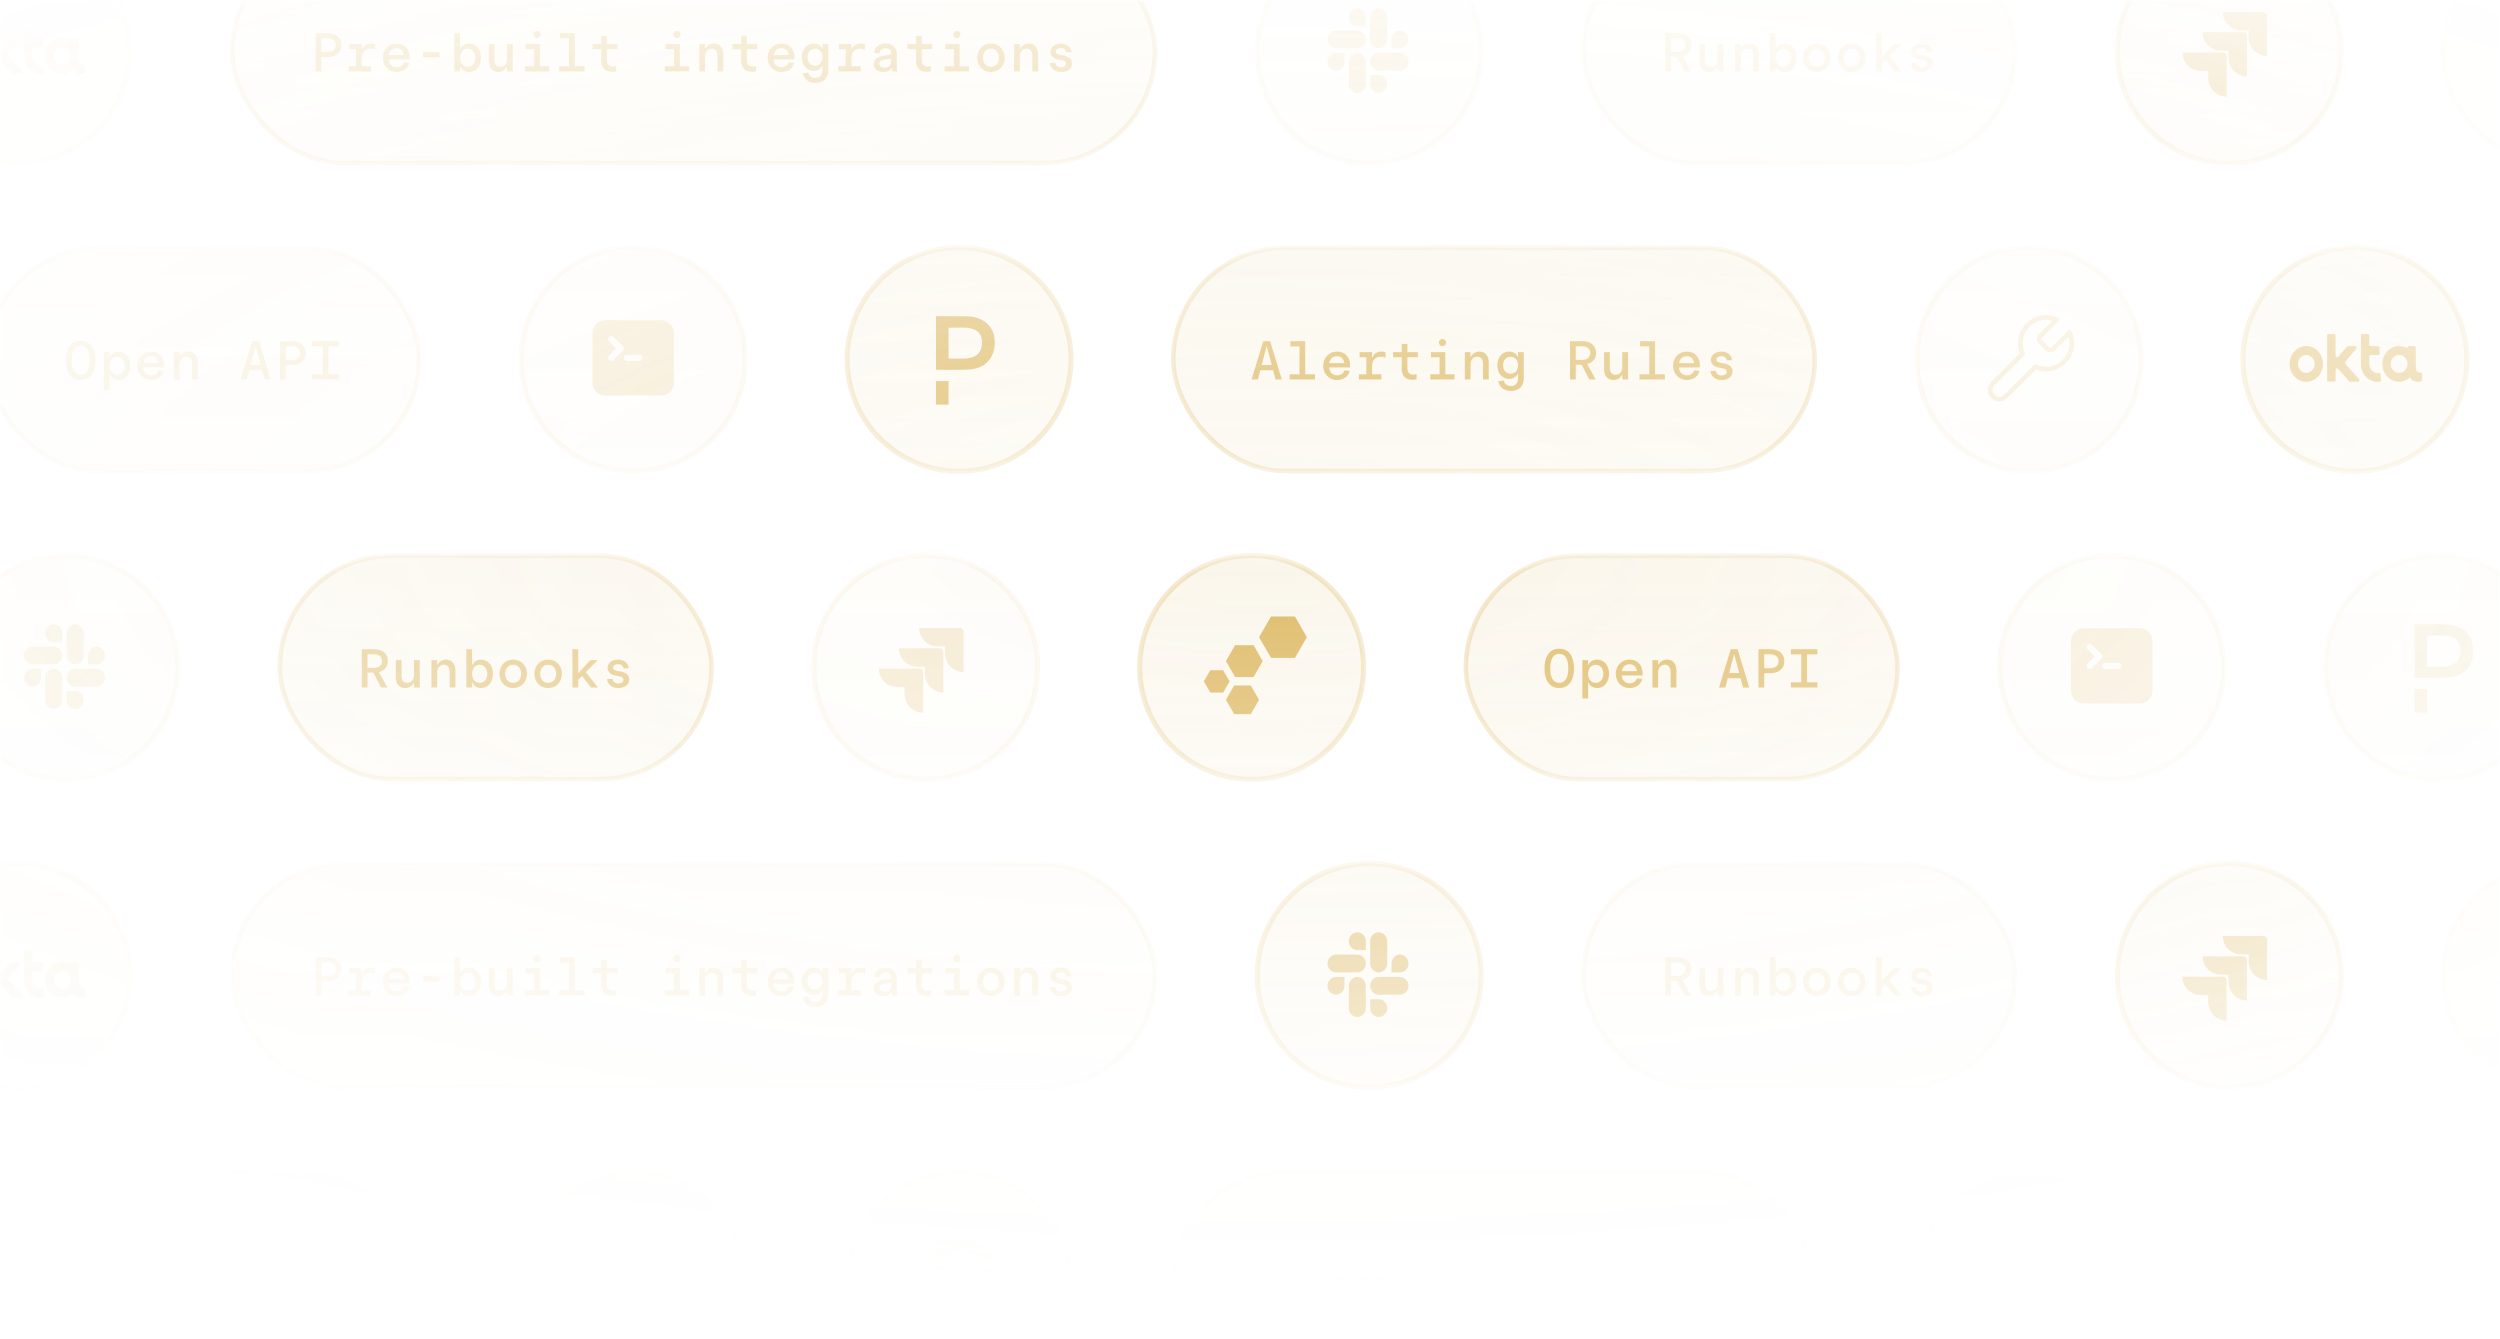 <svg xmlns="http://www.w3.org/2000/svg" fill="none" viewBox="0 0 560 300" height="300" width="560">
<g clip-path="url(#clip0_332_2634)">
<mask height="420" width="560" y="0" x="0" maskUnits="userSpaceOnUse" style="mask-type:luminance" id="mask0_332_2634">
<path fill="white" d="M0 0H560V420H0V0Z"></path>
</mask>
<g mask="url(#mask0_332_2634)">
<mask height="304" width="560" y="0" x="0" maskUnits="userSpaceOnUse" style="mask-type:alpha" id="mask1_332_2634">
<path fill="url(#paint0_radial_332_2634)" d="M0 0H560V304H0V0Z"></path>
</mask>
<g mask="url(#mask1_332_2634)">
<g opacity="0.32">
<circle stroke-width="1.152" stroke="url(#paint2_linear_332_2634)" fill-opacity="0.12" fill="url(#paint1_linear_332_2634)" r="25.076" cy="11.5" cx="4.028" opacity="0.92"></circle>
<g opacity="0.8">
<path fill="#D7AB45" d="M0.265 13.617C0.057 13.395 -0.299 13.546 -0.299 13.864H-0.307V16.18C-0.307 16.331 -0.433 16.483 -0.626 16.483H-1.873C-2.021 16.483 -2.199 16.419 -2.199 16.188V6.112C-2.199 5.977 -2.095 5.825 -1.88 5.825H-0.633C-0.492 5.825 -0.314 5.913 -0.314 6.144V10.688C-0.314 11.015 0.057 11.174 0.265 10.935C0.842 10.274 1.692 9.292 2.066 8.86L2.071 8.854L2.075 8.85L2.082 8.842C2.188 8.719 2.252 8.645 2.254 8.643C2.276 8.611 2.313 8.579 2.403 8.547C2.447 8.531 2.492 8.531 2.551 8.531H4.08C4.392 8.531 4.481 8.898 4.34 9.089L2.128 11.739C1.764 12.153 1.727 12.312 2.046 12.718L2.195 12.877L4.986 15.941C5.127 16.132 5.037 16.506 4.733 16.506H3.048C2.982 16.506 2.922 16.506 2.885 16.491C2.842 16.475 2.814 16.458 2.795 16.441C2.783 16.431 2.775 16.422 2.767 16.413C2.762 16.407 2.756 16.401 2.751 16.395C2.744 16.387 1.2 14.636 0.265 13.617Z"></path>
<path fill="#D7AB45" d="M-10.594 12.519C-10.594 10.306 -8.924 8.516 -6.86 8.516C-4.797 8.516 -3.127 10.306 -3.127 12.519C-3.127 14.732 -4.797 16.522 -6.86 16.522C-8.924 16.522 -10.594 14.732 -10.594 12.519ZM-8.731 12.519C-8.731 13.625 -7.892 14.525 -6.86 14.525C-5.829 14.525 -4.99 13.625 -4.99 12.519C-4.99 11.413 -5.829 10.513 -6.86 10.513C-7.892 10.513 -8.731 11.413 -8.731 12.519Z" clip-rule="evenodd" fill-rule="evenodd"></path>
<path fill="#D7AB45" d="M9.884 16.14L9.751 14.803C9.736 14.62 9.572 14.493 9.402 14.525C9.305 14.541 9.209 14.549 9.112 14.549C8.118 14.549 7.309 13.713 7.249 12.654V10.903C7.249 10.688 7.398 10.513 7.598 10.513H9.268C9.387 10.513 9.565 10.402 9.565 10.171V8.906C9.565 8.659 9.417 8.531 9.283 8.531H7.598C7.405 8.531 7.249 8.38 7.242 8.173V6.144C7.242 6.016 7.153 5.825 6.923 5.825H5.683C5.527 5.825 5.379 5.929 5.379 6.136V12.654C5.431 14.819 7.086 16.546 9.112 16.546C9.283 16.546 9.446 16.53 9.61 16.506C9.788 16.483 9.906 16.323 9.884 16.14Z"></path>
<path fill="#D7AB45" d="M17.663 12.535C17.663 14.055 17.826 14.461 18.88 14.461C19.006 14.461 19.095 14.596 19.095 14.716V16.14C19.095 16.523 18.381 16.517 18.176 16.515C18.164 16.515 18.153 16.515 18.145 16.515C17.262 16.506 16.698 16.125 16.349 15.551C15.696 16.148 14.85 16.515 13.922 16.515C11.858 16.515 10.188 14.724 10.188 12.511C10.188 10.298 11.858 8.508 13.922 8.508C14.59 8.508 15.221 8.699 15.763 9.033V8.866C15.763 8.659 15.933 8.523 16.089 8.523H17.336C17.573 8.523 17.663 8.738 17.663 8.866V12.535ZM12.059 12.519C12.059 13.625 12.898 14.525 13.929 14.525C14.954 14.525 15.792 13.625 15.8 12.519C15.8 11.413 14.961 10.513 13.929 10.513C12.898 10.513 12.059 11.413 12.059 12.519Z" clip-rule="evenodd" fill-rule="evenodd"></path>
</g>
</g>
<g opacity="0.92">
<rect fill-opacity="0.12" fill="url(#paint3_linear_332_2634)" rx="25.01" height="50.021" width="206.687" y="-13.51" x="52.018"></rect>
<rect stroke-width="1.021" stroke="url(#paint4_linear_332_2634)" rx="25.01" height="50.021" width="206.687" y="-13.51" x="52.018"></rect>
<path fill="#D7AB45" d="M70.7 16V7.425H73.297C75.159 7.425 76.494 8.319 76.494 10.108C76.494 11.896 75.159 12.803 73.297 12.803H71.986V16H70.7ZM71.986 11.676H73.297C74.4 11.676 75.208 11.186 75.208 10.108C75.208 9.042 74.4 8.552 73.297 8.552H71.986V11.676ZM78.082 16V14.836H79.736V11.027H78.229V9.875H81.022V11.198C81.353 10.328 82.039 9.752 83.093 9.752C83.681 9.752 83.987 9.899 84.048 9.936V11.149C83.889 11.063 83.546 10.904 82.946 10.904C81.843 10.904 81.022 11.651 81.022 12.974V14.836H83.105V16H78.082ZM88.858 16.122C86.996 16.122 85.747 14.677 85.747 12.938C85.747 11.186 86.996 9.752 88.858 9.752C90.708 9.752 91.933 11.161 91.749 13.305H87.057C87.168 14.297 87.78 15.069 88.87 15.069C89.691 15.069 90.267 14.628 90.5 13.966L91.688 14.089C91.418 15.241 90.377 16.122 88.858 16.122ZM87.082 12.337H90.487C90.353 11.455 89.838 10.794 88.834 10.794C87.817 10.794 87.253 11.455 87.082 12.337ZM94.758 12.827V11.676H98.433V12.827H94.758ZM101.773 16V7.425H103.059V11.063C103.427 10.291 104.088 9.752 105.093 9.752C106.685 9.752 107.751 11.124 107.751 12.938C107.751 14.738 106.685 16.122 105.093 16.122C104.088 16.122 103.427 15.584 103.059 14.812V16H101.773ZM103.059 12.938C103.059 14.028 103.66 14.959 104.762 14.959C105.852 14.959 106.465 14.028 106.465 12.938C106.465 11.835 105.852 10.904 104.762 10.904C103.66 10.904 103.059 11.835 103.059 12.938ZM109.486 13.685V9.875H110.773V13.366C110.773 14.395 111.226 14.959 112.083 14.959C112.953 14.959 113.566 14.273 113.566 13.268V9.875H114.852V15.216C114.852 15.449 114.864 15.743 114.901 16H113.602C113.566 15.755 113.566 15.498 113.566 15.253V14.848C113.21 15.62 112.537 16.122 111.581 16.122C110.356 16.122 109.486 15.277 109.486 13.685ZM120.936 9.875V14.836H123.018V16H117.567V14.836H119.65V11.027H117.726V9.875H120.936ZM119.49 7.731C119.49 7.29 119.846 6.923 120.299 6.923C120.74 6.923 121.107 7.29 121.107 7.731C121.107 8.184 120.74 8.54 120.299 8.54C119.846 8.54 119.49 8.184 119.49 7.731ZM128.735 7.425V14.836H130.94V16H125.244V14.836H127.449V8.576H125.403V7.425H128.735ZM137.036 16.073C135.725 16.073 134.672 15.363 134.672 13.648V11.027H132.749V9.875H134.672V8.037H135.958V9.875H138.298V11.027H135.958V13.501C135.958 14.542 136.546 14.91 137.281 14.91C137.673 14.91 137.918 14.824 138.016 14.787V15.951C137.881 16 137.526 16.073 137.036 16.073ZM152.279 9.875V14.836H154.361V16H148.91V14.836H150.992V11.027H149.069V9.875H152.279ZM150.833 7.731C150.833 7.29 151.188 6.923 151.642 6.923C152.083 6.923 152.45 7.29 152.45 7.731C152.45 8.184 152.083 8.54 151.642 8.54C151.188 8.54 150.833 8.184 150.833 7.731ZM157.934 9.875V11.014C158.289 10.255 158.963 9.752 159.906 9.752C161.131 9.752 162.013 10.598 162.013 12.19V16H160.727V12.509C160.727 11.467 160.261 10.904 159.416 10.904C158.534 10.904 157.934 11.602 157.934 12.607V16H156.648V9.875H157.934ZM168.379 16.073C167.068 16.073 166.015 15.363 166.015 13.648V11.027H164.091V9.875H166.015V8.037H167.301V9.875H169.641V11.027H167.301V13.501C167.301 14.542 167.889 14.91 168.624 14.91C169.016 14.91 169.261 14.824 169.359 14.787V15.951C169.224 16 168.869 16.073 168.379 16.073ZM175.051 16.122C173.189 16.122 171.939 14.677 171.939 12.938C171.939 11.186 173.189 9.752 175.051 9.752C176.9 9.752 178.125 11.161 177.942 13.305H173.25C173.36 14.297 173.973 15.069 175.063 15.069C175.884 15.069 176.459 14.628 176.692 13.966L177.88 14.089C177.611 15.241 176.57 16.122 175.051 16.122ZM173.274 12.337H176.68C176.545 11.455 176.031 10.794 175.026 10.794C174.009 10.794 173.446 11.455 173.274 12.337ZM182.237 15.877C180.645 15.877 179.603 14.555 179.603 12.815C179.603 11.075 180.645 9.752 182.237 9.752C183.229 9.752 183.879 10.267 184.246 11.002V9.875H185.532V15.718C185.532 17.445 184.479 18.573 182.641 18.573C181.098 18.573 180.02 17.678 179.824 16.392L181.073 16.245C181.196 16.98 181.796 17.47 182.641 17.47C183.609 17.47 184.246 16.845 184.246 15.718V14.628C183.879 15.363 183.229 15.877 182.237 15.877ZM180.89 12.815C180.89 13.844 181.49 14.714 182.568 14.714C183.658 14.714 184.246 13.844 184.246 12.815C184.246 11.786 183.658 10.904 182.568 10.904C181.49 10.904 180.89 11.786 180.89 12.815ZM187.782 16V14.836H189.436V11.027H187.929V9.875H190.722V11.198C191.053 10.328 191.739 9.752 192.792 9.752C193.38 9.752 193.687 9.899 193.748 9.936V11.149C193.589 11.063 193.246 10.904 192.645 10.904C191.543 10.904 190.722 11.651 190.722 12.974V14.836H192.805V16H187.782ZM197.798 16.122C196.573 16.122 195.691 15.437 195.691 14.334C195.691 13.195 196.708 12.668 197.958 12.472L198.815 12.337C199.305 12.252 199.599 12.178 199.599 11.774C199.599 11.174 199.06 10.806 198.386 10.806C197.651 10.806 197.076 11.186 197.027 11.957L195.802 11.847C195.9 10.549 196.965 9.752 198.374 9.752C199.746 9.752 200.885 10.537 200.885 12.031V15.216C200.885 15.449 200.91 15.743 200.947 16H199.832C199.795 15.755 199.783 15.498 199.783 15.253V15.179C199.415 15.78 198.754 16.122 197.798 16.122ZM196.978 14.261C196.978 14.836 197.492 15.167 198.154 15.167C198.999 15.167 199.599 14.665 199.599 13.734V13.109C199.464 13.146 199.317 13.17 199.158 13.195L198.215 13.354C197.578 13.464 196.978 13.636 196.978 14.261ZM207.557 16.073C206.246 16.073 205.193 15.363 205.193 13.648V11.027H203.27V9.875H205.193V8.037H206.479V9.875H208.819V11.027H206.479V13.501C206.479 14.542 207.067 14.91 207.802 14.91C208.194 14.91 208.439 14.824 208.537 14.787V15.951C208.402 16 208.047 16.073 207.557 16.073ZM214.964 9.875V14.836H217.047V16H211.595V14.836H213.678V11.027H211.755V9.875H214.964ZM213.519 7.731C213.519 7.29 213.874 6.923 214.327 6.923C214.768 6.923 215.136 7.29 215.136 7.731C215.136 8.184 214.768 8.54 214.327 8.54C213.874 8.54 213.519 8.184 213.519 7.731ZM221.967 16.122C220.068 16.122 218.892 14.689 218.892 12.938C218.892 11.186 220.068 9.752 221.967 9.752C223.866 9.752 225.054 11.186 225.054 12.938C225.054 14.689 223.866 16.122 221.967 16.122ZM220.178 12.938C220.178 14.028 220.828 14.959 221.967 14.959C223.118 14.959 223.768 14.028 223.768 12.938C223.768 11.835 223.118 10.904 221.967 10.904C220.828 10.904 220.178 11.835 220.178 12.938ZM228.455 9.875V11.014C228.81 10.255 229.484 9.752 230.427 9.752C231.652 9.752 232.534 10.598 232.534 12.19V16H231.248V12.509C231.248 11.467 230.783 10.904 229.937 10.904C229.055 10.904 228.455 11.602 228.455 12.607V16H227.169V9.875H228.455ZM237.7 16.122C236.23 16.122 235.311 15.338 235.164 14.126L236.389 14.052C236.475 14.787 237.026 15.106 237.675 15.106C238.288 15.106 238.827 14.824 238.827 14.261C238.827 13.758 238.386 13.587 237.883 13.489L237.136 13.354C236.034 13.158 235.274 12.582 235.274 11.59C235.274 10.488 236.377 9.752 237.614 9.752C238.863 9.752 239.88 10.402 240.027 11.664L238.863 11.737C238.765 11.088 238.226 10.769 237.638 10.769C237.038 10.769 236.499 11.075 236.499 11.566C236.499 12.007 236.879 12.166 237.43 12.276L238.19 12.411C239.28 12.595 240.125 13.146 240.125 14.248C240.125 15.363 239.084 16.122 237.7 16.122Z" opacity="0.8"></path>
</g>
<g opacity="0.32">
<circle stroke-width="1.152" stroke="url(#paint6_linear_332_2634)" fill-opacity="0.12" fill="url(#paint5_linear_332_2634)" r="25.076" cy="11.5" cx="306.695" opacity="0.92"></circle>
<g opacity="0.8">
<path fill="#D7AB45" d="M301.173 13.831C301.173 14.928 300.316 15.824 299.267 15.824C298.218 15.824 297.361 14.928 297.361 13.831C297.361 12.734 298.218 11.839 299.267 11.839H301.173V13.831Z"></path>
<path fill="#D7AB45" d="M302.133 13.831C302.133 12.734 302.99 11.839 304.039 11.839C305.088 11.839 305.945 12.734 305.945 13.831V18.82C305.945 19.917 305.088 20.813 304.039 20.813C302.99 20.813 302.133 19.917 302.133 18.82V13.831Z"></path>
<path fill="#D7AB45" d="M304.039 5.83C302.99 5.83 302.133 4.934 302.133 3.837C302.133 2.74 302.99 1.845 304.039 1.845C305.088 1.845 305.945 2.74 305.945 3.837V5.83H304.039Z"></path>
<path fill="#D7AB45" d="M304.039 6.834C305.088 6.834 305.945 7.73 305.945 8.826C305.945 9.923 305.088 10.819 304.039 10.819H299.267C298.218 10.819 297.361 9.923 297.361 8.826C297.361 7.73 298.218 6.834 299.267 6.834H304.039Z"></path>
<path fill="#D7AB45" d="M311.693 8.826C311.693 7.73 312.55 6.834 313.599 6.834C314.648 6.834 315.505 7.73 315.505 8.826C315.505 9.923 314.648 10.819 313.599 10.819H311.693V8.826Z"></path>
<path fill="#D7AB45" d="M310.733 8.826C310.733 9.923 309.876 10.819 308.827 10.819C307.778 10.819 306.921 9.923 306.921 8.826V3.837C306.921 2.74 307.778 1.845 308.827 1.845C309.876 1.845 310.733 2.74 310.733 3.837V8.826Z"></path>
<path fill="#D7AB45" d="M308.827 16.828C309.876 16.828 310.733 17.723 310.733 18.82C310.733 19.917 309.876 20.813 308.827 20.813C307.778 20.813 306.921 19.917 306.921 18.82V16.828H308.827Z"></path>
<path fill="#D7AB45" d="M308.827 15.824C307.778 15.824 306.921 14.928 306.921 13.831C306.921 12.734 307.778 11.839 308.827 11.839H313.599C314.648 11.839 315.505 12.734 315.505 13.831C315.505 14.928 314.648 15.824 313.599 15.824H308.827Z"></path>
</g>
</g>
<g opacity="0.32">
<rect fill-opacity="0.12" fill="url(#paint7_linear_332_2634)" rx="25.01" height="50.021" width="96.688" y="-13.51" x="354.685"></rect>
<rect stroke-width="1.021" stroke="url(#paint8_linear_332_2634)" rx="25.01" height="50.021" width="96.688" y="-13.51" x="354.685"></rect>
<path fill="#D7AB45" d="M373.033 16V7.425H375.789C377.468 7.425 378.864 8.258 378.864 10.046C378.864 11.418 378.043 12.239 376.892 12.546L378.766 16H377.345L375.618 12.68H374.319V16H373.033ZM374.319 11.614H375.753C376.72 11.614 377.578 11.149 377.578 10.083C377.578 9.005 376.72 8.552 375.753 8.552H374.319V11.614ZM380.66 13.685V9.875H381.947V13.366C381.947 14.395 382.4 14.959 383.257 14.959C384.127 14.959 384.74 14.273 384.74 13.268V9.875H386.026V15.216C386.026 15.449 386.038 15.743 386.075 16H384.776C384.74 15.755 384.74 15.498 384.74 15.253V14.848C384.384 15.62 383.711 16.122 382.755 16.122C381.53 16.122 380.66 15.277 380.66 13.685ZM389.929 9.875V11.014C390.285 10.255 390.958 9.752 391.902 9.752C393.127 9.752 394.009 10.598 394.009 12.19V16H392.722V12.509C392.722 11.467 392.257 10.904 391.412 10.904C390.53 10.904 389.929 11.602 389.929 12.607V16H388.643V9.875H389.929ZM396.454 16V7.425H397.741V11.063C398.108 10.291 398.77 9.752 399.774 9.752C401.367 9.752 402.432 11.124 402.432 12.938C402.432 14.738 401.367 16.122 399.774 16.122C398.77 16.122 398.108 15.584 397.741 14.812V16H396.454ZM397.741 12.938C397.741 14.028 398.341 14.959 399.443 14.959C400.534 14.959 401.146 14.028 401.146 12.938C401.146 11.835 400.534 10.904 399.443 10.904C398.341 10.904 397.741 11.835 397.741 12.938ZM406.948 16.122C405.05 16.122 403.874 14.689 403.874 12.938C403.874 11.186 405.05 9.752 406.948 9.752C408.847 9.752 410.035 11.186 410.035 12.938C410.035 14.689 408.847 16.122 406.948 16.122ZM405.16 12.938C405.16 14.028 405.809 14.959 406.948 14.959C408.1 14.959 408.749 14.028 408.749 12.938C408.749 11.835 408.1 10.904 406.948 10.904C405.809 10.904 405.16 11.835 405.16 12.938ZM414.784 16.122C412.885 16.122 411.709 14.689 411.709 12.938C411.709 11.186 412.885 9.752 414.784 9.752C416.683 9.752 417.871 11.186 417.871 12.938C417.871 14.689 416.683 16.122 414.784 16.122ZM412.996 12.938C412.996 14.028 413.645 14.959 414.784 14.959C415.936 14.959 416.585 14.028 416.585 12.938C416.585 11.835 415.936 10.904 414.784 10.904C413.645 10.904 412.996 11.835 412.996 12.938ZM420.231 16V7.425H421.517V12.778L424.249 9.875H425.878L423.232 12.558L425.939 16H424.384L422.375 13.428L421.517 14.297V16H420.231ZM430.517 16.122C429.047 16.122 428.128 15.338 427.981 14.126L429.206 14.052C429.292 14.787 429.843 15.106 430.492 15.106C431.105 15.106 431.644 14.824 431.644 14.261C431.644 13.758 431.203 13.587 430.7 13.489L429.953 13.354C428.851 13.158 428.091 12.582 428.091 11.59C428.091 10.488 429.194 9.752 430.431 9.752C431.68 9.752 432.697 10.402 432.844 11.664L431.68 11.737C431.582 11.088 431.043 10.769 430.455 10.769C429.855 10.769 429.316 11.075 429.316 11.566C429.316 12.007 429.696 12.166 430.247 12.276L431.007 12.411C432.097 12.595 432.942 13.146 432.942 14.248C432.942 15.363 431.901 16.122 430.517 16.122Z" opacity="0.8"></path>
</g>
<circle stroke-width="1.152" stroke="url(#paint10_linear_332_2634)" fill-opacity="0.12" fill="url(#paint9_linear_332_2634)" r="25.076" cy="11.5" cx="499.361" opacity="0.92"></circle>
<g opacity="0.8">
<path fill="#D7AB45" d="M507.034 2.669H497.894C497.894 4.944 499.743 6.796 502.015 6.796H503.705V8.41C503.705 10.685 505.555 12.537 507.827 12.537V3.463C507.827 3.013 507.457 2.669 507.034 2.669Z"></path>
<path fill="#D7AB45" d="M502.517 7.219H493.377C493.377 9.495 495.226 11.346 497.498 11.346H499.189V12.986C499.189 15.262 501.038 17.113 503.31 17.113V8.04C503.31 7.59 502.94 7.219 502.517 7.219Z"></path>
<path fill="#D7AB45" d="M497.999 11.77H488.858C488.858 14.045 490.708 15.896 492.98 15.896H494.644V17.51C494.644 19.785 496.493 21.637 498.765 21.637V12.537C498.791 12.14 498.422 11.77 497.999 11.77Z"></path>
</g>
<g opacity="0.32">
<circle stroke-width="1.152" stroke="url(#paint12_linear_332_2634)" fill-opacity="0.12" fill="url(#paint11_linear_332_2634)" r="25.076" cy="11.5" cx="572.361" opacity="0.92"></circle>
</g>
<g opacity="0.32">
<circle stroke-width="1.152" stroke="url(#paint14_linear_332_2634)" fill-opacity="0.12" fill="url(#paint13_linear_332_2634)" r="25.076" cy="218.5" cx="4.028" opacity="0.92"></circle>
<g opacity="0.8">
<path fill="#D7AB45" d="M0.265 220.617C0.057 220.394 -0.299 220.546 -0.299 220.864H-0.307V223.18C-0.307 223.331 -0.433 223.483 -0.626 223.483H-1.873C-2.021 223.483 -2.199 223.419 -2.199 223.188V213.112C-2.199 212.977 -2.095 212.825 -1.88 212.825H-0.633C-0.492 212.825 -0.314 212.913 -0.314 213.144V217.688C-0.314 218.015 0.057 218.174 0.265 217.935C0.842 217.273 1.692 216.292 2.066 215.86L2.071 215.854L2.075 215.85L2.082 215.842C2.188 215.719 2.252 215.645 2.254 215.643C2.276 215.611 2.313 215.579 2.403 215.547C2.447 215.531 2.492 215.531 2.551 215.531H4.08C4.392 215.531 4.481 215.898 4.34 216.089L2.128 218.739C1.764 219.153 1.727 219.312 2.046 219.718L2.195 219.877L4.986 222.941C5.127 223.132 5.037 223.507 4.733 223.507H3.048C2.982 223.507 2.922 223.507 2.885 223.491C2.842 223.475 2.814 223.458 2.795 223.441C2.783 223.431 2.775 223.422 2.767 223.414C2.762 223.407 2.756 223.4 2.751 223.395C2.744 223.387 1.2 221.636 0.265 220.617Z"></path>
<path fill="#D7AB45" d="M-10.594 219.519C-10.594 217.306 -8.924 215.516 -6.86 215.516C-4.797 215.516 -3.127 217.306 -3.127 219.519C-3.127 221.732 -4.797 223.522 -6.86 223.522C-8.924 223.522 -10.594 221.732 -10.594 219.519ZM-8.731 219.519C-8.731 220.625 -7.892 221.525 -6.86 221.525C-5.829 221.525 -4.99 220.625 -4.99 219.519C-4.99 218.413 -5.829 217.513 -6.86 217.513C-7.892 217.513 -8.731 218.413 -8.731 219.519Z" clip-rule="evenodd" fill-rule="evenodd"></path>
<path fill="#D7AB45" d="M9.884 223.14L9.751 221.803C9.736 221.62 9.572 221.493 9.402 221.525C9.305 221.541 9.209 221.549 9.112 221.549C8.118 221.549 7.309 220.713 7.249 219.654V217.903C7.249 217.688 7.398 217.513 7.598 217.513H9.268C9.387 217.513 9.565 217.402 9.565 217.171V215.906C9.565 215.659 9.417 215.531 9.283 215.531H7.598C7.405 215.531 7.249 215.38 7.242 215.173V213.144C7.242 213.016 7.153 212.825 6.923 212.825H5.683C5.527 212.825 5.379 212.929 5.379 213.136V219.654C5.431 221.819 7.086 223.546 9.112 223.546C9.283 223.546 9.446 223.53 9.61 223.507C9.788 223.483 9.906 223.323 9.884 223.14Z"></path>
<path fill="#D7AB45" d="M17.663 219.535C17.663 221.055 17.826 221.461 18.88 221.461C19.006 221.461 19.095 221.596 19.095 221.716V223.14C19.095 223.524 18.381 223.517 18.176 223.515C18.164 223.515 18.153 223.514 18.145 223.514C17.262 223.507 16.698 223.124 16.349 222.551C15.696 223.148 14.85 223.514 13.922 223.514C11.858 223.514 10.188 221.724 10.188 219.511C10.188 217.298 11.858 215.508 13.922 215.508C14.59 215.508 15.221 215.699 15.763 216.033V215.866C15.763 215.659 15.933 215.523 16.089 215.523H17.336C17.573 215.523 17.663 215.738 17.663 215.866V219.535ZM12.059 219.519C12.059 220.625 12.898 221.525 13.929 221.525C14.954 221.525 15.792 220.625 15.8 219.519C15.8 218.413 14.961 217.513 13.929 217.513C12.898 217.513 12.059 218.413 12.059 219.519Z" clip-rule="evenodd" fill-rule="evenodd"></path>
</g>
</g>
<g opacity="0.32">
<rect fill-opacity="0.12" fill="url(#paint15_linear_332_2634)" rx="25.01" height="50.021" width="206.687" y="193.49" x="52.018"></rect>
<rect stroke-width="1.021" stroke="url(#paint16_linear_332_2634)" rx="25.01" height="50.021" width="206.687" y="193.49" x="52.018"></rect>
<path fill="#D7AB45" d="M70.7 223V214.425H73.297C75.159 214.425 76.494 215.319 76.494 217.108C76.494 218.896 75.159 219.803 73.297 219.803H71.986V223H70.7ZM71.986 218.676H73.297C74.4 218.676 75.208 218.186 75.208 217.108C75.208 216.042 74.4 215.552 73.297 215.552H71.986V218.676ZM78.082 223V221.836H79.736V218.027H78.229V216.875H81.022V218.198C81.353 217.328 82.039 216.752 83.093 216.752C83.681 216.752 83.987 216.9 84.048 216.936V218.149C83.889 218.063 83.546 217.904 82.946 217.904C81.843 217.904 81.022 218.651 81.022 219.974V221.836H83.105V223H78.082ZM88.858 223.122C86.996 223.122 85.747 221.677 85.747 219.938C85.747 218.186 86.996 216.752 88.858 216.752C90.708 216.752 91.933 218.161 91.749 220.305H87.057C87.168 221.297 87.78 222.069 88.87 222.069C89.691 222.069 90.267 221.628 90.5 220.967L91.688 221.089C91.418 222.241 90.377 223.122 88.858 223.122ZM87.082 219.337H90.487C90.353 218.455 89.838 217.794 88.834 217.794C87.817 217.794 87.253 218.455 87.082 219.337ZM94.758 219.827V218.676H98.433V219.827H94.758ZM101.773 223V214.425H103.059V218.063C103.427 217.292 104.088 216.752 105.093 216.752C106.685 216.752 107.751 218.124 107.751 219.938C107.751 221.738 106.685 223.122 105.093 223.122C104.088 223.122 103.427 222.584 103.059 221.812V223H101.773ZM103.059 219.938C103.059 221.028 103.66 221.959 104.762 221.959C105.852 221.959 106.465 221.028 106.465 219.938C106.465 218.835 105.852 217.904 104.762 217.904C103.66 217.904 103.059 218.835 103.059 219.938ZM109.486 220.685V216.875H110.773V220.366C110.773 221.395 111.226 221.959 112.083 221.959C112.953 221.959 113.566 221.273 113.566 220.268V216.875H114.852V222.216C114.852 222.449 114.864 222.743 114.901 223H113.602C113.566 222.755 113.566 222.498 113.566 222.253V221.849C113.21 222.62 112.537 223.122 111.581 223.122C110.356 223.122 109.486 222.277 109.486 220.685ZM120.936 216.875V221.836H123.018V223H117.567V221.836H119.65V218.027H117.726V216.875H120.936ZM119.49 214.731C119.49 214.29 119.846 213.923 120.299 213.923C120.74 213.923 121.107 214.29 121.107 214.731C121.107 215.185 120.74 215.54 120.299 215.54C119.846 215.54 119.49 215.185 119.49 214.731ZM128.735 214.425V221.836H130.94V223H125.244V221.836H127.449V215.577H125.403V214.425H128.735ZM137.036 223.073C135.725 223.073 134.672 222.363 134.672 220.648V218.027H132.749V216.875H134.672V215.038H135.958V216.875H138.298V218.027H135.958V220.501C135.958 221.542 136.546 221.91 137.281 221.91C137.673 221.91 137.918 221.824 138.016 221.787V222.951C137.881 223 137.526 223.073 137.036 223.073ZM152.279 216.875V221.836H154.361V223H148.91V221.836H150.992V218.027H149.069V216.875H152.279ZM150.833 214.731C150.833 214.29 151.188 213.923 151.642 213.923C152.083 213.923 152.45 214.29 152.45 214.731C152.45 215.185 152.083 215.54 151.642 215.54C151.188 215.54 150.833 215.185 150.833 214.731ZM157.934 216.875V218.014C158.289 217.255 158.963 216.752 159.906 216.752C161.131 216.752 162.013 217.598 162.013 219.19V223H160.727V219.509C160.727 218.468 160.261 217.904 159.416 217.904C158.534 217.904 157.934 218.602 157.934 219.607V223H156.648V216.875H157.934ZM168.379 223.073C167.068 223.073 166.015 222.363 166.015 220.648V218.027H164.091V216.875H166.015V215.038H167.301V216.875H169.641V218.027H167.301V220.501C167.301 221.542 167.889 221.91 168.624 221.91C169.016 221.91 169.261 221.824 169.359 221.787V222.951C169.224 223 168.869 223.073 168.379 223.073ZM175.051 223.122C173.189 223.122 171.939 221.677 171.939 219.938C171.939 218.186 173.189 216.752 175.051 216.752C176.9 216.752 178.125 218.161 177.942 220.305H173.25C173.36 221.297 173.973 222.069 175.063 222.069C175.884 222.069 176.459 221.628 176.692 220.967L177.88 221.089C177.611 222.241 176.57 223.122 175.051 223.122ZM173.274 219.337H176.68C176.545 218.455 176.031 217.794 175.026 217.794C174.009 217.794 173.446 218.455 173.274 219.337ZM182.237 222.878C180.645 222.878 179.603 221.555 179.603 219.815C179.603 218.076 180.645 216.752 182.237 216.752C183.229 216.752 183.879 217.267 184.246 218.002V216.875H185.532V222.718C185.532 224.445 184.479 225.572 182.641 225.572C181.098 225.572 180.02 224.678 179.824 223.392L181.073 223.245C181.196 223.98 181.796 224.47 182.641 224.47C183.609 224.47 184.246 223.845 184.246 222.718V221.628C183.879 222.363 183.229 222.878 182.237 222.878ZM180.89 219.815C180.89 220.844 181.49 221.714 182.568 221.714C183.658 221.714 184.246 220.844 184.246 219.815C184.246 218.786 183.658 217.904 182.568 217.904C181.49 217.904 180.89 218.786 180.89 219.815ZM187.782 223V221.836H189.436V218.027H187.929V216.875H190.722V218.198C191.053 217.328 191.739 216.752 192.792 216.752C193.38 216.752 193.687 216.9 193.748 216.936V218.149C193.589 218.063 193.246 217.904 192.645 217.904C191.543 217.904 190.722 218.651 190.722 219.974V221.836H192.805V223H187.782ZM197.798 223.122C196.573 223.122 195.691 222.436 195.691 221.334C195.691 220.195 196.708 219.668 197.958 219.472L198.815 219.337C199.305 219.251 199.599 219.178 199.599 218.774C199.599 218.174 199.06 217.806 198.386 217.806C197.651 217.806 197.076 218.186 197.027 218.958L195.802 218.847C195.9 217.549 196.965 216.752 198.374 216.752C199.746 216.752 200.885 217.537 200.885 219.031V222.216C200.885 222.449 200.91 222.743 200.947 223H199.832C199.795 222.755 199.783 222.498 199.783 222.253V222.179C199.415 222.78 198.754 223.122 197.798 223.122ZM196.978 221.261C196.978 221.836 197.492 222.167 198.154 222.167C198.999 222.167 199.599 221.665 199.599 220.734V220.109C199.464 220.146 199.317 220.17 199.158 220.195L198.215 220.354C197.578 220.464 196.978 220.636 196.978 221.261ZM207.557 223.073C206.246 223.073 205.193 222.363 205.193 220.648V218.027H203.27V216.875H205.193V215.038H206.479V216.875H208.819V218.027H206.479V220.501C206.479 221.542 207.067 221.91 207.802 221.91C208.194 221.91 208.439 221.824 208.537 221.787V222.951C208.402 223 208.047 223.073 207.557 223.073ZM214.964 216.875V221.836H217.047V223H211.595V221.836H213.678V218.027H211.755V216.875H214.964ZM213.519 214.731C213.519 214.29 213.874 213.923 214.327 213.923C214.768 213.923 215.136 214.29 215.136 214.731C215.136 215.185 214.768 215.54 214.327 215.54C213.874 215.54 213.519 215.185 213.519 214.731ZM221.967 223.122C220.068 223.122 218.892 221.689 218.892 219.938C218.892 218.186 220.068 216.752 221.967 216.752C223.866 216.752 225.054 218.186 225.054 219.938C225.054 221.689 223.866 223.122 221.967 223.122ZM220.178 219.938C220.178 221.028 220.828 221.959 221.967 221.959C223.118 221.959 223.768 221.028 223.768 219.938C223.768 218.835 223.118 217.904 221.967 217.904C220.828 217.904 220.178 218.835 220.178 219.938ZM228.455 216.875V218.014C228.81 217.255 229.484 216.752 230.427 216.752C231.652 216.752 232.534 217.598 232.534 219.19V223H231.248V219.509C231.248 218.468 230.783 217.904 229.937 217.904C229.055 217.904 228.455 218.602 228.455 219.607V223H227.169V216.875H228.455ZM237.7 223.122C236.23 223.122 235.311 222.339 235.164 221.126L236.389 221.052C236.475 221.787 237.026 222.106 237.675 222.106C238.288 222.106 238.827 221.824 238.827 221.261C238.827 220.758 238.386 220.587 237.883 220.489L237.136 220.354C236.034 220.158 235.274 219.582 235.274 218.59C235.274 217.488 236.377 216.752 237.614 216.752C238.863 216.752 239.88 217.402 240.027 218.664L238.863 218.737C238.765 218.088 238.226 217.769 237.638 217.769C237.038 217.769 236.499 218.076 236.499 218.566C236.499 219.007 236.879 219.166 237.43 219.276L238.19 219.411C239.28 219.594 240.125 220.146 240.125 221.248C240.125 222.363 239.084 223.122 237.7 223.122Z" opacity="0.8"></path>
</g>
<circle stroke-width="1.152" stroke="url(#paint18_linear_332_2634)" fill-opacity="0.12" fill="url(#paint17_linear_332_2634)" r="25.076" cy="218.5" cx="306.695" opacity="0.92"></circle>
<g opacity="0.8">
<path fill="#D7AB45" d="M301.173 220.831C301.173 221.928 300.316 222.824 299.267 222.824C298.218 222.824 297.361 221.928 297.361 220.831C297.361 219.734 298.218 218.839 299.267 218.839H301.173V220.831Z"></path>
<path fill="#D7AB45" d="M302.133 220.831C302.133 219.734 302.99 218.839 304.039 218.839C305.088 218.839 305.945 219.734 305.945 220.831V225.82C305.945 226.917 305.088 227.813 304.039 227.813C302.99 227.813 302.133 226.917 302.133 225.82V220.831Z"></path>
<path fill="#D7AB45" d="M304.039 212.83C302.99 212.83 302.133 211.934 302.133 210.837C302.133 209.74 302.99 208.845 304.039 208.845C305.088 208.845 305.945 209.74 305.945 210.837V212.83H304.039Z"></path>
<path fill="#D7AB45" d="M304.039 213.834C305.088 213.834 305.945 214.73 305.945 215.826C305.945 216.923 305.088 217.819 304.039 217.819H299.267C298.218 217.819 297.361 216.923 297.361 215.826C297.361 214.73 298.218 213.834 299.267 213.834H304.039Z"></path>
<path fill="#D7AB45" d="M311.693 215.826C311.693 214.73 312.55 213.834 313.599 213.834C314.648 213.834 315.505 214.73 315.505 215.826C315.505 216.923 314.648 217.819 313.599 217.819H311.693V215.826Z"></path>
<path fill="#D7AB45" d="M310.733 215.826C310.733 216.923 309.876 217.819 308.827 217.819C307.778 217.819 306.921 216.923 306.921 215.826V210.837C306.921 209.74 307.778 208.845 308.827 208.845C309.876 208.845 310.733 209.74 310.733 210.837V215.826Z"></path>
<path fill="#D7AB45" d="M308.827 223.827C309.876 223.827 310.733 224.723 310.733 225.82C310.733 226.917 309.876 227.813 308.827 227.813C307.778 227.813 306.921 226.917 306.921 225.82V223.827H308.827Z"></path>
<path fill="#D7AB45" d="M308.827 222.824C307.778 222.824 306.921 221.928 306.921 220.831C306.921 219.734 307.778 218.839 308.827 218.839H313.599C314.648 218.839 315.505 219.734 315.505 220.831C315.505 221.928 314.648 222.824 313.599 222.824H308.827Z"></path>
</g>
<g opacity="0.32">
<rect fill-opacity="0.12" fill="url(#paint19_linear_332_2634)" rx="25.01" height="50.021" width="96.688" y="193.49" x="354.685"></rect>
<rect stroke-width="1.021" stroke="url(#paint20_linear_332_2634)" rx="25.01" height="50.021" width="96.688" y="193.49" x="354.685"></rect>
<path fill="#D7AB45" d="M373.033 223V214.425H375.789C377.468 214.425 378.864 215.258 378.864 217.047C378.864 218.419 378.043 219.239 376.892 219.546L378.766 223H377.345L375.618 219.68H374.319V223H373.033ZM374.319 218.615H375.753C376.72 218.615 377.578 218.149 377.578 217.083C377.578 216.005 376.72 215.552 375.753 215.552H374.319V218.615ZM380.66 220.685V216.875H381.947V220.366C381.947 221.395 382.4 221.959 383.257 221.959C384.127 221.959 384.74 221.273 384.74 220.268V216.875H386.026V222.216C386.026 222.449 386.038 222.743 386.075 223H384.776C384.74 222.755 384.74 222.498 384.74 222.253V221.849C384.384 222.62 383.711 223.122 382.755 223.122C381.53 223.122 380.66 222.277 380.66 220.685ZM389.929 216.875V218.014C390.285 217.255 390.958 216.752 391.902 216.752C393.127 216.752 394.009 217.598 394.009 219.19V223H392.722V219.509C392.722 218.468 392.257 217.904 391.412 217.904C390.53 217.904 389.929 218.602 389.929 219.607V223H388.643V216.875H389.929ZM396.454 223V214.425H397.741V218.063C398.108 217.292 398.77 216.752 399.774 216.752C401.367 216.752 402.432 218.124 402.432 219.938C402.432 221.738 401.367 223.122 399.774 223.122C398.77 223.122 398.108 222.584 397.741 221.812V223H396.454ZM397.741 219.938C397.741 221.028 398.341 221.959 399.443 221.959C400.534 221.959 401.146 221.028 401.146 219.938C401.146 218.835 400.534 217.904 399.443 217.904C398.341 217.904 397.741 218.835 397.741 219.938ZM406.948 223.122C405.05 223.122 403.874 221.689 403.874 219.938C403.874 218.186 405.05 216.752 406.948 216.752C408.847 216.752 410.035 218.186 410.035 219.938C410.035 221.689 408.847 223.122 406.948 223.122ZM405.16 219.938C405.16 221.028 405.809 221.959 406.948 221.959C408.1 221.959 408.749 221.028 408.749 219.938C408.749 218.835 408.1 217.904 406.948 217.904C405.809 217.904 405.16 218.835 405.16 219.938ZM414.784 223.122C412.885 223.122 411.709 221.689 411.709 219.938C411.709 218.186 412.885 216.752 414.784 216.752C416.683 216.752 417.871 218.186 417.871 219.938C417.871 221.689 416.683 223.122 414.784 223.122ZM412.996 219.938C412.996 221.028 413.645 221.959 414.784 221.959C415.936 221.959 416.585 221.028 416.585 219.938C416.585 218.835 415.936 217.904 414.784 217.904C413.645 217.904 412.996 218.835 412.996 219.938ZM420.231 223V214.425H421.517V219.778L424.249 216.875H425.878L423.232 219.558L425.939 223H424.384L422.375 220.428L421.517 221.297V223H420.231ZM430.517 223.122C429.047 223.122 428.128 222.339 427.981 221.126L429.206 221.052C429.292 221.787 429.843 222.106 430.492 222.106C431.105 222.106 431.644 221.824 431.644 221.261C431.644 220.758 431.203 220.587 430.7 220.489L429.953 220.354C428.851 220.158 428.091 219.582 428.091 218.59C428.091 217.488 429.194 216.752 430.431 216.752C431.68 216.752 432.697 217.402 432.844 218.664L431.68 218.737C431.582 218.088 431.043 217.769 430.455 217.769C429.855 217.769 429.316 218.076 429.316 218.566C429.316 219.007 429.696 219.166 430.247 219.276L431.007 219.411C432.097 219.594 432.942 220.146 432.942 221.248C432.942 222.363 431.901 223.122 430.517 223.122Z" opacity="0.8"></path>
</g>
<circle stroke-width="1.152" stroke="url(#paint22_linear_332_2634)" fill-opacity="0.12" fill="url(#paint21_linear_332_2634)" r="25.076" cy="218.5" cx="499.361" opacity="0.92"></circle>
<g opacity="0.8">
<path fill="#D7AB45" d="M507.034 209.669H497.894C497.894 211.944 499.743 213.796 502.015 213.796H503.705V215.41C503.705 217.685 505.555 219.537 507.827 219.537V210.463C507.827 210.013 507.457 209.669 507.034 209.669Z"></path>
<path fill="#D7AB45" d="M502.517 214.219H493.377C493.377 216.495 495.226 218.346 497.498 218.346H499.189V219.987C499.189 222.262 501.038 224.113 503.31 224.113V215.04C503.31 214.59 502.94 214.219 502.517 214.219Z"></path>
<path fill="#D7AB45" d="M497.999 218.77H488.858C488.858 221.045 490.708 222.896 492.98 222.896H494.644V224.51C494.644 226.785 496.493 228.637 498.765 228.637V219.537C498.791 219.14 498.422 218.77 497.999 218.77Z"></path>
</g>
<g opacity="0.32">
<circle stroke-width="1.152" stroke="url(#paint24_linear_332_2634)" fill-opacity="0.12" fill="url(#paint23_linear_332_2634)" r="25.076" cy="218.5" cx="572.361" opacity="0.92"></circle>
</g>
<g opacity="0.32">
<circle stroke-width="1.152" stroke="url(#paint26_linear_332_2634)" fill-opacity="0.12" fill="url(#paint25_linear_332_2634)" r="25.076" cy="149.5" cx="14.695" opacity="0.92"></circle>
<g opacity="0.8">
<path fill="#D7AB45" d="M9.173 151.831C9.173 152.928 8.316 153.824 7.267 153.824C6.218 153.824 5.361 152.928 5.361 151.831C5.361 150.734 6.218 149.839 7.267 149.839H9.173V151.831Z"></path>
<path fill="#D7AB45" d="M10.133 151.831C10.133 150.734 10.99 149.839 12.039 149.839C13.088 149.839 13.945 150.734 13.945 151.831V156.82C13.945 157.917 13.088 158.813 12.039 158.813C10.99 158.813 10.133 157.917 10.133 156.82V151.831Z"></path>
<path fill="#D7AB45" d="M12.039 143.83C10.99 143.83 10.133 142.934 10.133 141.837C10.133 140.74 10.99 139.845 12.039 139.845C13.088 139.845 13.945 140.74 13.945 141.837V143.83H12.039Z"></path>
<path fill="#D7AB45" d="M12.039 144.834C13.088 144.834 13.945 145.73 13.945 146.826C13.945 147.923 13.088 148.819 12.039 148.819H7.267C6.218 148.819 5.361 147.923 5.361 146.826C5.361 145.73 6.218 144.834 7.267 144.834H12.039Z"></path>
<path fill="#D7AB45" d="M19.693 146.826C19.693 145.73 20.55 144.834 21.599 144.834C22.648 144.834 23.505 145.73 23.505 146.826C23.505 147.923 22.648 148.819 21.599 148.819H19.693V146.826Z"></path>
<path fill="#D7AB45" d="M18.733 146.826C18.733 147.923 17.876 148.819 16.827 148.819C15.778 148.819 14.921 147.923 14.921 146.826V141.837C14.921 140.74 15.778 139.845 16.827 139.845C17.876 139.845 18.733 140.74 18.733 141.837V146.826Z"></path>
<path fill="#D7AB45" d="M16.827 154.827C17.876 154.827 18.733 155.723 18.733 156.82C18.733 157.917 17.876 158.813 16.827 158.813C15.778 158.813 14.921 157.917 14.921 156.82V154.827H16.827Z"></path>
<path fill="#D7AB45" d="M16.827 153.824C15.778 153.824 14.921 152.928 14.921 151.831C14.921 150.734 15.778 149.839 16.827 149.839H21.599C22.648 149.839 23.505 150.734 23.505 151.831C23.505 152.928 22.648 153.824 21.599 153.824H16.827Z"></path>
</g>
</g>
<g opacity="0.92">
<rect fill-opacity="0.12" fill="url(#paint27_linear_332_2634)" rx="25.01" height="50.021" width="96.688" y="124.49" x="62.685"></rect>
<rect stroke-width="1.021" stroke="url(#paint28_linear_332_2634)" rx="25.01" height="50.021" width="96.688" y="124.49" x="62.685"></rect>
<path fill="#D7AB45" d="M81.033 154V145.425H83.789C85.468 145.425 86.864 146.258 86.864 148.047C86.864 149.419 86.043 150.239 84.892 150.546L86.766 154H85.345L83.618 150.68H82.319V154H81.033ZM82.319 149.615H83.752C84.72 149.615 85.578 149.149 85.578 148.083C85.578 147.005 84.72 146.552 83.752 146.552H82.319V149.615ZM88.66 151.685V147.875H89.947V151.366C89.947 152.395 90.4 152.959 91.257 152.959C92.127 152.959 92.74 152.273 92.74 151.268V147.875H94.026V153.216C94.026 153.449 94.038 153.743 94.075 154H92.776C92.74 153.755 92.74 153.498 92.74 153.253V152.849C92.385 153.62 91.711 154.122 90.755 154.122C89.53 154.122 88.66 153.277 88.66 151.685ZM97.929 147.875V149.014C98.285 148.255 98.958 147.752 99.902 147.752C101.127 147.752 102.009 148.598 102.009 150.19V154H100.722V150.509C100.722 149.468 100.257 148.904 99.412 148.904C98.53 148.904 97.929 149.602 97.929 150.607V154H96.643V147.875H97.929ZM104.454 154V145.425H105.741V149.063C106.108 148.292 106.77 147.752 107.774 147.752C109.367 147.752 110.432 149.124 110.432 150.938C110.432 152.738 109.367 154.122 107.774 154.122C106.77 154.122 106.108 153.584 105.741 152.812V154H104.454ZM105.741 150.938C105.741 152.028 106.341 152.959 107.443 152.959C108.534 152.959 109.146 152.028 109.146 150.938C109.146 149.835 108.534 148.904 107.443 148.904C106.341 148.904 105.741 149.835 105.741 150.938ZM114.948 154.122C113.05 154.122 111.874 152.689 111.874 150.938C111.874 149.186 113.05 147.752 114.948 147.752C116.847 147.752 118.035 149.186 118.035 150.938C118.035 152.689 116.847 154.122 114.948 154.122ZM113.16 150.938C113.16 152.028 113.809 152.959 114.948 152.959C116.1 152.959 116.749 152.028 116.749 150.938C116.749 149.835 116.1 148.904 114.948 148.904C113.809 148.904 113.16 149.835 113.16 150.938ZM122.784 154.122C120.885 154.122 119.709 152.689 119.709 150.938C119.709 149.186 120.885 147.752 122.784 147.752C124.683 147.752 125.871 149.186 125.871 150.938C125.871 152.689 124.683 154.122 122.784 154.122ZM120.996 150.938C120.996 152.028 121.645 152.959 122.784 152.959C123.936 152.959 124.585 152.028 124.585 150.938C124.585 149.835 123.936 148.904 122.784 148.904C121.645 148.904 120.996 149.835 120.996 150.938ZM128.231 154V145.425H129.517V150.778L132.249 147.875H133.878L131.232 150.558L133.939 154H132.384L130.375 151.428L129.517 152.297V154H128.231ZM138.517 154.122C137.047 154.122 136.128 153.339 135.981 152.126L137.206 152.052C137.292 152.787 137.843 153.106 138.492 153.106C139.105 153.106 139.644 152.824 139.644 152.261C139.644 151.758 139.203 151.587 138.7 151.489L137.953 151.354C136.851 151.158 136.091 150.582 136.091 149.59C136.091 148.488 137.194 147.752 138.431 147.752C139.68 147.752 140.697 148.402 140.844 149.664L139.68 149.737C139.582 149.088 139.043 148.769 138.455 148.769C137.855 148.769 137.316 149.076 137.316 149.566C137.316 150.007 137.696 150.166 138.247 150.276L139.007 150.411C140.097 150.594 140.942 151.146 140.942 152.248C140.942 153.363 139.901 154.122 138.517 154.122Z" opacity="0.8"></path>
</g>
<g opacity="0.32">
<circle stroke-width="1.152" stroke="url(#paint30_linear_332_2634)" fill-opacity="0.12" fill="url(#paint29_linear_332_2634)" r="25.076" cy="149.5" cx="207.361" opacity="0.92"></circle>
<g opacity="0.8">
<path fill="#D7AB45" d="M215.034 140.669H205.894C205.894 142.944 207.743 144.796 210.015 144.796H211.705V146.41C211.705 148.685 213.555 150.537 215.827 150.537V141.463C215.827 141.013 215.457 140.669 215.034 140.669Z"></path>
<path fill="#D7AB45" d="M210.517 145.219H201.377C201.377 147.495 203.226 149.346 205.498 149.346H207.189V150.987C207.189 153.262 209.038 155.113 211.31 155.113V146.04C211.31 145.59 210.94 145.219 210.517 145.219Z"></path>
<path fill="#D7AB45" d="M205.999 149.77H196.858C196.858 152.045 198.708 153.896 200.98 153.896H202.644V155.51C202.644 157.785 204.493 159.637 206.765 159.637V150.537C206.791 150.14 206.422 149.77 205.999 149.77Z"></path>
</g>
</g>
<circle stroke-width="1.152" stroke="url(#paint32_linear_332_2634)" fill-opacity="0.12" fill="url(#paint31_linear_332_2634)" r="25.076" cy="149.5" cx="280.361" opacity="0.92"></circle>
<g opacity="0.8">
<path fill="#D7AB45" d="M292.746 142.731L290.066 147.373L284.705 147.373L282.025 142.731L284.705 138.089L290.066 138.089L292.746 142.731Z"></path>
<path fill="#D7AB45" d="M282.85 148.091L280.788 151.662L276.664 151.662L274.603 148.091L276.664 144.52L280.788 144.52L282.85 148.091Z"></path>
<path fill="#D7AB45" d="M275.427 152.627L273.984 155.127L271.097 155.127L269.654 152.627L271.097 150.127L273.984 150.127L275.427 152.627Z"></path>
<path fill="#D7AB45" d="M282.024 156.751L280.169 159.965L276.458 159.965L274.602 156.751L276.458 153.537L280.169 153.537L282.024 156.751Z"></path>
</g>
<rect fill-opacity="0.12" fill="url(#paint33_linear_332_2634)" rx="25.01" height="50.021" width="96.688" y="124.49" x="328.351"></rect>
<rect stroke-width="1.021" stroke="url(#paint34_linear_332_2634)" rx="25.01" height="50.021" width="96.688" y="124.49" x="328.351"></rect>
<path fill="#D7AB45" d="M349.272 154.122C346.907 154.122 345.964 152.065 345.964 149.713C345.964 147.36 346.907 145.303 349.272 145.303C351.648 145.303 352.579 147.36 352.579 149.713C352.579 152.065 351.648 154.122 349.272 154.122ZM347.25 149.713C347.25 151.44 347.74 152.959 349.272 152.959C350.815 152.959 351.293 151.44 351.293 149.713C351.293 147.985 350.815 146.454 349.272 146.454C347.74 146.454 347.25 147.985 347.25 149.713ZM357.769 154.122C356.764 154.122 356.103 153.584 355.735 152.812V156.45H354.449V147.875H355.735V149.063C356.103 148.292 356.764 147.752 357.769 147.752C359.361 147.752 360.427 149.124 360.427 150.938C360.427 152.738 359.361 154.122 357.769 154.122ZM355.735 150.938C355.735 152.028 356.336 152.959 357.438 152.959C358.528 152.959 359.141 152.028 359.141 150.938C359.141 149.835 358.528 148.904 357.438 148.904C356.336 148.904 355.735 149.835 355.735 150.938ZM365.041 154.122C363.179 154.122 361.929 152.677 361.929 150.938C361.929 149.186 363.179 147.752 365.041 147.752C366.891 147.752 368.116 149.161 367.932 151.305H363.24C363.35 152.297 363.963 153.069 365.053 153.069C365.874 153.069 366.45 152.628 366.682 151.967L367.871 152.089C367.601 153.241 366.56 154.122 365.041 154.122ZM363.265 150.337H366.67C366.535 149.455 366.021 148.794 365.016 148.794C364 148.794 363.436 149.455 363.265 150.337ZM371.431 147.875V149.014C371.786 148.255 372.46 147.752 373.403 147.752C374.628 147.752 375.51 148.598 375.51 150.19V154H374.224V150.509C374.224 149.468 373.759 148.904 372.913 148.904C372.031 148.904 371.431 149.602 371.431 150.607V154H370.145V147.875H371.431ZM387.691 145.425H389.222L391.843 154H390.435L389.883 151.918H387.029L386.478 154H385.057L387.691 145.425ZM387.335 150.754H389.577L388.45 146.491L387.335 150.754ZM393.897 154V145.425H396.494C398.356 145.425 399.691 146.319 399.691 148.108C399.691 149.896 398.356 150.803 396.494 150.803H395.183V154H393.897ZM395.183 149.676H396.494C397.596 149.676 398.405 149.186 398.405 148.108C398.405 147.042 397.596 146.552 396.494 146.552H395.183V149.676ZM407.098 145.425V146.577H404.771V152.836H407.098V154H401.157V152.836H403.484V146.577H401.157V145.425H407.098Z" opacity="0.8"></path>
<g opacity="0.32">
<circle stroke-width="1.152" stroke="url(#paint36_linear_332_2634)" fill-opacity="0.12" fill="url(#paint35_linear_332_2634)" r="25.076" cy="149.5" cx="473.028" opacity="0.92"></circle>
<g opacity="0.8">
<path fill="#D7AB45" d="M463.904 143.542C463.904 142.798 464.2 142.084 464.727 141.557C465.253 141.031 465.967 140.735 466.712 140.735H479.344C480.089 140.735 480.803 141.031 481.329 141.557C481.856 142.084 482.152 142.798 482.152 143.542V154.771C482.152 155.516 481.856 156.23 481.329 156.756C480.803 157.283 480.089 157.579 479.344 157.579H466.712C465.967 157.579 465.253 157.283 464.727 156.756C464.2 156.23 463.904 155.516 463.904 154.771V143.542ZM467.619 144.45C467.751 144.318 467.929 144.245 468.115 144.245C468.301 144.245 468.48 144.318 468.611 144.45L470.717 146.555C470.848 146.687 470.922 146.865 470.922 147.051C470.922 147.237 470.848 147.416 470.717 147.547L468.611 149.653C468.478 149.777 468.302 149.844 468.12 149.841C467.939 149.838 467.765 149.764 467.636 149.635C467.508 149.507 467.434 149.333 467.431 149.152C467.428 148.97 467.495 148.794 467.619 148.661L469.229 147.051L467.619 145.442C467.488 145.31 467.414 145.132 467.414 144.946C467.414 144.76 467.488 144.581 467.619 144.45ZM471.624 148.455C471.438 148.455 471.26 148.529 471.128 148.66C470.996 148.792 470.923 148.971 470.923 149.157C470.923 149.343 470.996 149.521 471.128 149.653C471.26 149.785 471.438 149.859 471.624 149.859H474.432C474.618 149.859 474.796 149.785 474.928 149.653C475.06 149.521 475.133 149.343 475.133 149.157C475.133 148.971 475.06 148.792 474.928 148.66C474.796 148.529 474.618 148.455 474.432 148.455H471.624Z" clip-rule="evenodd" fill-rule="evenodd"></path>
</g>
</g>
<g opacity="0.32">
<circle stroke-width="1.152" stroke="url(#paint38_linear_332_2634)" fill-opacity="0.12" fill="url(#paint37_linear_332_2634)" r="25.076" cy="149.5" cx="546.028" opacity="0.92"></circle>
<g opacity="0.8">
<path fill="#D7AB45" d="M543.667 154.36H540.861V159.633H543.667V154.36Z"></path>
<path fill="#D7AB45" d="M551.397 140.803C549.901 139.965 548.853 139.829 546.396 139.829H540.861V151.836H546.375C548.558 151.836 550.196 151.7 551.637 150.705C553.209 149.63 554.028 147.83 554.028 145.748C554.028 143.507 553.023 141.708 551.397 140.803ZM547.019 149.324H543.667V142.398L546.833 142.376C549.715 142.353 551.156 143.394 551.156 145.782C551.156 148.351 549.366 149.324 547.019 149.324Z"></path>
</g>
</g>
<g opacity="0.32">
<rect fill-opacity="0.12" fill="url(#paint39_linear_332_2634)" rx="25.01" height="50.021" width="96.688" y="55.49" x="-2.843"></rect>
<rect stroke-width="1.021" stroke="url(#paint40_linear_332_2634)" rx="25.01" height="50.021" width="96.688" y="55.49" x="-2.843"></rect>
<path fill="#D7AB45" d="M18.077 85.123C15.713 85.123 14.77 83.064 14.77 80.713C14.77 78.361 15.713 76.302 18.077 76.302C20.454 76.302 21.385 78.361 21.385 80.713C21.385 83.064 20.454 85.123 18.077 85.123ZM16.056 80.713C16.056 82.44 16.546 83.959 18.077 83.959C19.621 83.959 20.099 82.44 20.099 80.713C20.099 78.985 19.621 77.454 18.077 77.454C16.546 77.454 16.056 78.985 16.056 80.713ZM26.574 85.123C25.57 85.123 24.908 84.584 24.541 83.812V87.45H23.255V78.875H24.541V80.063C24.908 79.291 25.57 78.752 26.574 78.752C28.167 78.752 29.233 80.124 29.233 81.938C29.233 83.738 28.167 85.123 26.574 85.123ZM24.541 81.938C24.541 83.028 25.141 83.959 26.244 83.959C27.334 83.959 27.946 83.028 27.946 81.938C27.946 80.835 27.334 79.904 26.244 79.904C25.141 79.904 24.541 80.835 24.541 81.938ZM33.847 85.123C31.985 85.123 30.735 83.677 30.735 81.938C30.735 80.186 31.985 78.752 33.847 78.752C35.696 78.752 36.921 80.161 36.738 82.305H32.046C32.156 83.297 32.769 84.069 33.859 84.069C34.68 84.069 35.255 83.628 35.488 82.966L36.676 83.089C36.407 84.24 35.366 85.123 33.847 85.123ZM32.07 81.337H35.476C35.341 80.455 34.827 79.794 33.822 79.794C32.805 79.794 32.242 80.455 32.07 81.337ZM40.237 78.875V80.014C40.592 79.255 41.266 78.752 42.209 78.752C43.434 78.752 44.316 79.598 44.316 81.19V85H43.03V81.509C43.03 80.468 42.564 79.904 41.719 79.904C40.837 79.904 40.237 80.602 40.237 81.607V85H38.951V78.875H40.237ZM56.496 76.425H58.027L60.649 85H59.24L58.689 82.918H55.835L55.283 85H53.862L56.496 76.425ZM56.141 81.754H58.383L57.256 77.491L56.141 81.754ZM62.703 85V76.425H65.3C67.162 76.425 68.497 77.319 68.497 79.108C68.497 80.896 67.162 81.803 65.3 81.803H63.989V85H62.703ZM63.989 80.676H65.3C66.402 80.676 67.211 80.186 67.211 79.108C67.211 78.042 66.402 77.552 65.3 77.552H63.989V80.676ZM75.904 76.425V77.576H73.576V83.836H75.904V85H69.963V83.836H72.29V77.576H69.963V76.425H75.904Z" opacity="0.8"></path>
</g>
<g opacity="0.32">
<circle stroke-width="1.152" stroke="url(#paint42_linear_332_2634)" fill-opacity="0.12" fill="url(#paint41_linear_332_2634)" r="25.076" cy="80.5" cx="141.833" opacity="0.92"></circle>
<g opacity="0.8">
<path fill="#D7AB45" d="M132.709 74.542C132.709 73.798 133.005 73.084 133.531 72.557C134.058 72.031 134.772 71.735 135.516 71.735H148.149C148.894 71.735 149.608 72.031 150.134 72.557C150.661 73.084 150.956 73.798 150.956 74.542V85.771C150.956 86.516 150.661 87.23 150.134 87.756C149.608 88.283 148.894 88.579 148.149 88.579H135.516C134.772 88.579 134.058 88.283 133.531 87.756C133.005 87.23 132.709 86.516 132.709 85.771V74.542ZM136.424 75.45C136.556 75.318 136.734 75.245 136.92 75.245C137.106 75.245 137.284 75.318 137.416 75.45L139.521 77.555C139.653 77.687 139.727 77.865 139.727 78.051C139.727 78.237 139.653 78.416 139.521 78.547L137.416 80.653C137.283 80.777 137.107 80.844 136.925 80.841C136.743 80.838 136.57 80.764 136.441 80.635C136.313 80.507 136.239 80.333 136.236 80.152C136.233 79.97 136.3 79.794 136.424 79.661L138.033 78.051L136.424 76.442C136.293 76.31 136.219 76.132 136.219 75.946C136.219 75.76 136.293 75.581 136.424 75.45ZM140.429 79.455C140.243 79.455 140.064 79.529 139.933 79.66C139.801 79.792 139.727 79.971 139.727 80.157C139.727 80.343 139.801 80.521 139.933 80.653C140.064 80.785 140.243 80.859 140.429 80.859H143.236C143.422 80.859 143.601 80.785 143.733 80.653C143.864 80.521 143.938 80.343 143.938 80.157C143.938 79.971 143.864 79.792 143.733 79.66C143.601 79.529 143.422 79.455 143.236 79.455H140.429Z" clip-rule="evenodd" fill-rule="evenodd"></path>
</g>
</g>
<g opacity="0.92">
<circle stroke-width="1.152" stroke="url(#paint44_linear_332_2634)" fill-opacity="0.12" fill="url(#paint43_linear_332_2634)" r="25.076" cy="80.5" cx="214.833" opacity="0.92"></circle>
<g opacity="0.8">
<path fill="#D7AB45" d="M212.472 85.36H209.666V90.633H212.472V85.36Z"></path>
<path fill="#D7AB45" d="M220.201 71.803C218.706 70.965 217.658 70.829 215.201 70.829H209.666V82.836H215.179C217.363 82.836 219 82.701 220.441 81.705C222.014 80.629 222.832 78.83 222.832 76.748C222.832 74.507 221.828 72.708 220.201 71.803ZM215.823 80.324H212.472V73.398L215.638 73.376C218.52 73.353 219.961 74.394 219.961 76.782C219.961 79.351 218.171 80.324 215.823 80.324Z"></path>
</g>
</g>
<g opacity="0.92">
<rect fill-opacity="0.12" fill="url(#paint45_linear_332_2634)" rx="25.01" height="50.021" width="143.687" y="55.49" x="262.823"></rect>
<rect stroke-width="1.021" stroke="url(#paint46_linear_332_2634)" rx="25.01" height="50.021" width="143.687" y="55.49" x="262.823"></rect>
<path fill="#D7AB45" d="M282.977 76.425H284.508L287.129 85H285.721L285.169 82.918H282.315L281.764 85H280.343L282.977 76.425ZM282.621 81.754H284.863L283.736 77.491L282.621 81.754ZM292.368 76.425V83.836H294.573V85H288.877V83.836H291.082V77.576H289.036V76.425H292.368ZM299.506 85.123C297.644 85.123 296.394 83.677 296.394 81.938C296.394 80.186 297.644 78.752 299.506 78.752C301.355 78.752 302.58 80.161 302.397 82.305H297.705C297.815 83.297 298.428 84.069 299.518 84.069C300.339 84.069 300.914 83.628 301.147 82.966L302.335 83.089C302.066 84.24 301.025 85.123 299.506 85.123ZM297.729 81.337H301.135C301 80.455 300.486 79.794 299.481 79.794C298.464 79.794 297.901 80.455 297.729 81.337ZM304.401 85V83.836H306.055V80.026H304.548V78.875H307.341V80.198C307.672 79.328 308.358 78.752 309.411 78.752C309.999 78.752 310.306 78.9 310.367 78.936V80.149C310.208 80.063 309.865 79.904 309.264 79.904C308.162 79.904 307.341 80.651 307.341 81.974V83.836H309.424V85H304.401ZM316.341 85.073C315.03 85.073 313.976 84.363 313.976 82.648V80.026H312.053V78.875H313.976V77.037H315.263V78.875H317.602V80.026H315.263V82.501C315.263 83.542 315.851 83.91 316.586 83.91C316.978 83.91 317.223 83.824 317.321 83.787V84.951C317.186 85 316.831 85.073 316.341 85.073ZM323.748 78.875V83.836H325.83V85H320.379V83.836H322.461V80.026H320.538V78.875H323.748ZM322.302 76.731C322.302 76.29 322.657 75.923 323.111 75.923C323.552 75.923 323.919 76.29 323.919 76.731C323.919 77.184 323.552 77.54 323.111 77.54C322.657 77.54 322.302 77.184 322.302 76.731ZM329.403 78.875V80.014C329.758 79.255 330.432 78.752 331.375 78.752C332.6 78.752 333.482 79.598 333.482 81.19V85H332.196V81.509C332.196 80.468 331.73 79.904 330.885 79.904C330.003 79.904 329.403 80.602 329.403 81.607V85H328.117V78.875H329.403ZM338.035 84.877C336.442 84.877 335.401 83.555 335.401 81.815C335.401 80.076 336.442 78.752 338.035 78.752C339.027 78.752 339.676 79.267 340.044 80.002V78.875H341.33V84.718C341.33 86.445 340.277 87.573 338.439 87.573C336.896 87.573 335.818 86.678 335.622 85.392L336.871 85.245C336.994 85.98 337.594 86.47 338.439 86.47C339.407 86.47 340.044 85.845 340.044 84.718V83.628C339.676 84.363 339.027 84.877 338.035 84.877ZM336.687 81.815C336.687 82.844 337.288 83.714 338.366 83.714C339.456 83.714 340.044 82.844 340.044 81.815C340.044 80.786 339.456 79.904 338.366 79.904C337.288 79.904 336.687 80.786 336.687 81.815ZM351.685 85V76.425H354.441C356.119 76.425 357.516 77.258 357.516 79.046C357.516 80.418 356.695 81.239 355.544 81.546L357.418 85H355.997L354.27 81.68H352.971V85H351.685ZM352.971 80.615H354.404C355.372 80.615 356.23 80.149 356.23 79.083C356.23 78.005 355.372 77.552 354.404 77.552H352.971V80.615ZM359.312 82.685V78.875H360.599V82.366C360.599 83.395 361.052 83.959 361.909 83.959C362.779 83.959 363.392 83.273 363.392 82.268V78.875H364.678V84.216C364.678 84.449 364.69 84.743 364.727 85H363.428C363.392 84.755 363.392 84.498 363.392 84.253V83.849C363.036 84.62 362.363 85.123 361.407 85.123C360.182 85.123 359.312 84.277 359.312 82.685ZM370.725 76.425V83.836H372.93V85H367.234V83.836H369.439V77.576H367.393V76.425H370.725ZM377.862 85.123C376 85.123 374.751 83.677 374.751 81.938C374.751 80.186 376 78.752 377.862 78.752C379.712 78.752 380.937 80.161 380.753 82.305H376.062C376.172 83.297 376.784 84.069 377.875 84.069C378.695 84.069 379.271 83.628 379.504 82.966L380.692 83.089C380.423 84.24 379.381 85.123 377.862 85.123ZM376.086 81.337H379.492C379.357 80.455 378.842 79.794 377.838 79.794C376.821 79.794 376.258 80.455 376.086 81.337ZM385.661 85.123C384.191 85.123 383.273 84.338 383.126 83.126L384.351 83.052C384.436 83.787 384.988 84.106 385.637 84.106C386.249 84.106 386.788 83.824 386.788 83.26C386.788 82.758 386.347 82.587 385.845 82.489L385.098 82.354C383.995 82.158 383.236 81.582 383.236 80.59C383.236 79.487 384.338 78.752 385.576 78.752C386.825 78.752 387.842 79.402 387.989 80.663L386.825 80.737C386.727 80.088 386.188 79.769 385.6 79.769C385 79.769 384.461 80.076 384.461 80.566C384.461 81.007 384.841 81.166 385.392 81.276L386.151 81.411C387.242 81.594 388.087 82.146 388.087 83.248C388.087 84.363 387.046 85.123 385.661 85.123Z" opacity="0.8"></path>
</g>
<g opacity="0.32">
<circle stroke-width="1.152" stroke="url(#paint48_linear_332_2634)" fill-opacity="0.12" fill="url(#paint47_linear_332_2634)" r="25.076" cy="80.5" cx="454.5" opacity="0.92"></circle>
<g opacity="0.8">
<path stroke-linejoin="round" stroke-linecap="round" stroke-width="1.031" stroke="#D7AB45" d="M457.066 75.257C456.89 75.436 456.791 75.678 456.791 75.93C456.791 76.182 456.89 76.424 457.066 76.603L458.605 78.143C458.785 78.319 459.027 78.418 459.279 78.418C459.531 78.418 459.772 78.319 459.952 78.143L463.58 74.516C464.063 75.585 464.21 76.776 464 77.93C463.789 79.085 463.232 80.148 462.402 80.978C461.572 81.808 460.509 82.365 459.355 82.575C458.201 82.785 457.009 82.639 455.94 82.155L449.292 88.803C448.909 89.186 448.39 89.401 447.849 89.401C447.307 89.401 446.788 89.186 446.405 88.803C446.023 88.421 445.808 87.902 445.808 87.36C445.808 86.819 446.023 86.3 446.405 85.917L453.054 79.269C452.57 78.2 452.424 77.008 452.634 75.854C452.844 74.699 453.401 73.636 454.231 72.807C455.061 71.977 456.124 71.42 457.278 71.209C458.433 70.999 459.624 71.145 460.693 71.629L457.076 75.247L457.066 75.257Z"></path>
</g>
</g>
<circle stroke-width="1.152" stroke="url(#paint50_linear_332_2634)" fill-opacity="0.12" fill="url(#paint49_linear_332_2634)" r="25.076" cy="80.5" cx="527.5" opacity="0.92"></circle>
<g opacity="0.8">
<path fill="#D7AB45" d="M523.737 82.617C523.529 82.394 523.173 82.546 523.173 82.864H523.165V85.18C523.165 85.331 523.039 85.483 522.846 85.483H521.599C521.451 85.483 521.272 85.419 521.272 85.188V75.112C521.272 74.977 521.376 74.825 521.592 74.825H522.839C522.98 74.825 523.158 74.913 523.158 75.144V79.688C523.158 80.015 523.529 80.174 523.737 79.935C524.314 79.273 525.163 78.292 525.537 77.86L525.543 77.854L525.546 77.85L525.553 77.842C525.66 77.719 525.724 77.645 525.726 77.643C525.748 77.611 525.785 77.579 525.874 77.547C525.919 77.531 525.963 77.531 526.023 77.531H527.552C527.863 77.531 527.952 77.898 527.811 78.089L525.6 80.739C525.236 81.153 525.199 81.312 525.518 81.718L525.666 81.877L528.457 84.941C528.598 85.132 528.509 85.507 528.205 85.507H526.52C526.453 85.507 526.394 85.507 526.357 85.491C526.313 85.475 526.286 85.458 526.266 85.441C526.255 85.431 526.246 85.422 526.239 85.413C526.233 85.407 526.228 85.4 526.223 85.395C526.216 85.387 524.672 83.636 523.737 82.617Z"></path>
<path fill="#D7AB45" d="M512.878 81.519C512.878 79.306 514.548 77.516 516.611 77.516C518.675 77.516 520.345 79.306 520.345 81.519C520.345 83.732 518.675 85.522 516.611 85.522C514.548 85.522 512.878 83.732 512.878 81.519ZM514.741 81.519C514.741 82.625 515.58 83.525 516.611 83.525C517.643 83.525 518.482 82.625 518.482 81.519C518.482 80.413 517.643 79.513 516.611 79.513C515.58 79.513 514.741 80.413 514.741 81.519Z" clip-rule="evenodd" fill-rule="evenodd"></path>
<path fill="#D7AB45" d="M533.356 85.14L533.222 83.803C533.207 83.62 533.044 83.493 532.873 83.525C532.777 83.541 532.68 83.549 532.584 83.549C531.589 83.549 530.78 82.713 530.721 81.654V79.903C530.721 79.688 530.869 79.513 531.07 79.513H532.74C532.859 79.513 533.037 79.402 533.037 79.171V77.906C533.037 77.659 532.888 77.531 532.755 77.531H531.07C530.877 77.531 530.721 77.38 530.714 77.173V75.144C530.714 75.016 530.624 74.825 530.394 74.825H529.155C528.999 74.825 528.851 74.929 528.851 75.136V81.654C528.902 83.819 530.558 85.546 532.584 85.546C532.755 85.546 532.918 85.53 533.081 85.507C533.259 85.483 533.378 85.323 533.356 85.14Z"></path>
<path fill="#D7AB45" d="M541.134 81.535C541.134 83.055 541.298 83.461 542.352 83.461C542.478 83.461 542.567 83.596 542.567 83.716V85.14C542.567 85.523 541.853 85.517 541.648 85.515C541.635 85.515 541.625 85.514 541.617 85.514C540.733 85.507 540.169 85.124 539.821 84.551C539.167 85.148 538.321 85.514 537.393 85.514C535.33 85.514 533.66 83.724 533.66 81.511C533.66 79.298 535.33 77.508 537.393 77.508C538.062 77.508 538.692 77.699 539.234 78.033V77.866C539.234 77.659 539.405 77.523 539.561 77.523H540.808C541.045 77.523 541.134 77.738 541.134 77.866V81.535ZM535.531 81.519C535.531 82.625 536.369 83.525 537.401 83.525C538.425 83.525 539.264 82.625 539.271 81.519C539.271 80.413 538.433 79.513 537.401 79.513C536.369 79.513 535.531 80.413 535.531 81.519Z" clip-rule="evenodd" fill-rule="evenodd"></path>
</g>
<g opacity="0.92">
<rect fill-opacity="0.12" fill="url(#paint51_linear_332_2634)" rx="25.01" height="50.021" width="96.688" y="262.49" x="-2.843"></rect>
<rect stroke-width="1.021" stroke="url(#paint52_linear_332_2634)" rx="25.01" height="50.021" width="96.688" y="262.49" x="-2.843"></rect>
<path fill="#D7AB45" d="M18.077 292.122C15.713 292.122 14.77 290.065 14.77 287.713C14.77 285.36 15.713 283.303 18.077 283.303C20.454 283.303 21.385 285.36 21.385 287.713C21.385 290.065 20.454 292.122 18.077 292.122ZM16.056 287.713C16.056 289.44 16.546 290.959 18.077 290.959C19.621 290.959 20.099 289.44 20.099 287.713C20.099 285.985 19.621 284.454 18.077 284.454C16.546 284.454 16.056 285.985 16.056 287.713ZM26.574 292.122C25.57 292.122 24.908 291.584 24.541 290.812V294.45H23.255V285.875H24.541V287.063C24.908 286.292 25.57 285.752 26.574 285.752C28.167 285.752 29.233 287.124 29.233 288.938C29.233 290.738 28.167 292.122 26.574 292.122ZM24.541 288.938C24.541 290.028 25.141 290.959 26.244 290.959C27.334 290.959 27.946 290.028 27.946 288.938C27.946 287.835 27.334 286.904 26.244 286.904C25.141 286.904 24.541 287.835 24.541 288.938ZM33.847 292.122C31.985 292.122 30.735 290.677 30.735 288.938C30.735 287.186 31.985 285.752 33.847 285.752C35.696 285.752 36.921 287.161 36.738 289.305H32.046C32.156 290.297 32.769 291.069 33.859 291.069C34.68 291.069 35.255 290.628 35.488 289.967L36.676 290.089C36.407 291.241 35.366 292.122 33.847 292.122ZM32.07 288.337H35.476C35.341 287.455 34.827 286.794 33.822 286.794C32.805 286.794 32.242 287.455 32.07 288.337ZM40.237 285.875V287.014C40.592 286.255 41.266 285.752 42.209 285.752C43.434 285.752 44.316 286.598 44.316 288.19V292H43.03V288.509C43.03 287.468 42.564 286.904 41.719 286.904C40.837 286.904 40.237 287.602 40.237 288.607V292H38.951V285.875H40.237ZM56.496 283.425H58.027L60.649 292H59.24L58.689 289.918H55.835L55.283 292H53.862L56.496 283.425ZM56.141 288.754H58.383L57.256 284.491L56.141 288.754ZM62.703 292V283.425H65.3C67.162 283.425 68.497 284.319 68.497 286.108C68.497 287.896 67.162 288.803 65.3 288.803H63.989V292H62.703ZM63.989 287.676H65.3C66.402 287.676 67.211 287.186 67.211 286.108C67.211 285.042 66.402 284.552 65.3 284.552H63.989V287.676ZM75.904 283.425V284.577H73.576V290.836H75.904V292H69.963V290.836H72.29V284.577H69.963V283.425H75.904Z" opacity="0.8"></path>
</g>
<g opacity="0.32">
<circle stroke-width="1.152" stroke="url(#paint54_linear_332_2634)" fill-opacity="0.12" fill="url(#paint53_linear_332_2634)" r="25.076" cy="287.5" cx="141.833" opacity="0.92"></circle>
<g opacity="0.8">
<path fill="#D7AB45" d="M132.709 281.542C132.709 280.798 133.005 280.084 133.531 279.557C134.058 279.031 134.772 278.735 135.516 278.735H148.149C148.894 278.735 149.608 279.031 150.134 279.557C150.661 280.084 150.956 280.798 150.956 281.542V292.771C150.956 293.516 150.661 294.23 150.134 294.756C149.608 295.283 148.894 295.579 148.149 295.579H135.516C134.772 295.579 134.058 295.283 133.531 294.756C133.005 294.23 132.709 293.516 132.709 292.771V281.542ZM136.424 282.45C136.556 282.318 136.734 282.245 136.92 282.245C137.106 282.245 137.284 282.318 137.416 282.45L139.521 284.555C139.653 284.687 139.727 284.865 139.727 285.051C139.727 285.237 139.653 285.416 139.521 285.547L137.416 287.653C137.283 287.777 137.107 287.844 136.925 287.841C136.743 287.838 136.57 287.764 136.441 287.635C136.313 287.507 136.239 287.333 136.236 287.152C136.233 286.97 136.3 286.794 136.424 286.661L138.033 285.051L136.424 283.442C136.293 283.31 136.219 283.132 136.219 282.946C136.219 282.76 136.293 282.581 136.424 282.45ZM140.429 286.455C140.243 286.455 140.064 286.529 139.933 286.66C139.801 286.792 139.727 286.971 139.727 287.157C139.727 287.343 139.801 287.521 139.933 287.653C140.064 287.785 140.243 287.859 140.429 287.859H143.236C143.422 287.859 143.601 287.785 143.733 287.653C143.864 287.521 143.938 287.343 143.938 287.157C143.938 286.971 143.864 286.792 143.733 286.66C143.601 286.529 143.422 286.455 143.236 286.455H140.429Z" clip-rule="evenodd" fill-rule="evenodd"></path>
</g>
</g>
<g opacity="0.32">
<circle stroke-width="1.152" stroke="url(#paint56_linear_332_2634)" fill-opacity="0.12" fill="url(#paint55_linear_332_2634)" r="25.076" cy="287.5" cx="214.833" opacity="0.92"></circle>
<g opacity="0.8">
<path fill="#D7AB45" d="M212.472 292.36H209.666V297.633H212.472V292.36Z"></path>
<path fill="#D7AB45" d="M220.201 278.803C218.706 277.965 217.658 277.829 215.201 277.829H209.666V289.836H215.179C217.363 289.836 219 289.7 220.441 288.705C222.014 287.63 222.832 285.83 222.832 283.748C222.832 281.507 221.828 279.708 220.201 278.803ZM215.823 287.324H212.472V280.398L215.638 280.376C218.52 280.353 219.961 281.394 219.961 283.782C219.961 286.351 218.171 287.324 215.823 287.324Z"></path>
</g>
</g>
<g opacity="0.32">
<rect fill-opacity="0.12" fill="url(#paint57_linear_332_2634)" rx="25.01" height="50.021" width="143.687" y="262.49" x="262.823"></rect>
<rect stroke-width="1.021" stroke="url(#paint58_linear_332_2634)" rx="25.01" height="50.021" width="143.687" y="262.49" x="262.823"></rect>
<path fill="#D7AB45" d="M282.977 283.425H284.508L287.129 292H285.721L285.169 289.918H282.315L281.764 292H280.343L282.977 283.425ZM282.621 288.754H284.863L283.736 284.491L282.621 288.754ZM292.368 283.425V290.836H294.573V292H288.877V290.836H291.082V284.577H289.036V283.425H292.368ZM299.506 292.122C297.644 292.122 296.394 290.677 296.394 288.938C296.394 287.186 297.644 285.752 299.506 285.752C301.355 285.752 302.58 287.161 302.397 289.305H297.705C297.815 290.297 298.428 291.069 299.518 291.069C300.339 291.069 300.914 290.628 301.147 289.967L302.335 290.089C302.066 291.241 301.025 292.122 299.506 292.122ZM297.729 288.337H301.135C301 287.455 300.486 286.794 299.481 286.794C298.464 286.794 297.901 287.455 297.729 288.337ZM304.401 292V290.836H306.055V287.027H304.548V285.875H307.341V287.198C307.672 286.328 308.358 285.752 309.411 285.752C309.999 285.752 310.306 285.9 310.367 285.936V287.149C310.208 287.063 309.865 286.904 309.264 286.904C308.162 286.904 307.341 287.651 307.341 288.974V290.836H309.424V292H304.401ZM316.341 292.073C315.03 292.073 313.976 291.363 313.976 289.648V287.027H312.053V285.875H313.976V284.038H315.263V285.875H317.602V287.027H315.263V289.501C315.263 290.542 315.851 290.91 316.586 290.91C316.978 290.91 317.223 290.824 317.321 290.787V291.951C317.186 292 316.831 292.073 316.341 292.073ZM323.748 285.875V290.836H325.83V292H320.379V290.836H322.461V287.027H320.538V285.875H323.748ZM322.302 283.731C322.302 283.29 322.657 282.923 323.111 282.923C323.552 282.923 323.919 283.29 323.919 283.731C323.919 284.185 323.552 284.54 323.111 284.54C322.657 284.54 322.302 284.185 322.302 283.731ZM329.403 285.875V287.014C329.758 286.255 330.432 285.752 331.375 285.752C332.6 285.752 333.482 286.598 333.482 288.19V292H332.196V288.509C332.196 287.468 331.73 286.904 330.885 286.904C330.003 286.904 329.403 287.602 329.403 288.607V292H328.117V285.875H329.403ZM338.035 291.878C336.442 291.878 335.401 290.555 335.401 288.815C335.401 287.076 336.442 285.752 338.035 285.752C339.027 285.752 339.676 286.267 340.044 287.002V285.875H341.33V291.718C341.33 293.445 340.277 294.572 338.439 294.572C336.896 294.572 335.818 293.678 335.622 292.392L336.871 292.245C336.994 292.98 337.594 293.47 338.439 293.47C339.407 293.47 340.044 292.845 340.044 291.718V290.628C339.676 291.363 339.027 291.878 338.035 291.878ZM336.687 288.815C336.687 289.844 337.288 290.714 338.366 290.714C339.456 290.714 340.044 289.844 340.044 288.815C340.044 287.786 339.456 286.904 338.366 286.904C337.288 286.904 336.687 287.786 336.687 288.815ZM351.685 292V283.425H354.441C356.119 283.425 357.516 284.258 357.516 286.047C357.516 287.419 356.695 288.239 355.544 288.546L357.418 292H355.997L354.27 288.68H352.971V292H351.685ZM352.971 287.615H354.404C355.372 287.615 356.23 287.149 356.23 286.083C356.23 285.005 355.372 284.552 354.404 284.552H352.971V287.615ZM359.312 289.685V285.875H360.599V289.366C360.599 290.395 361.052 290.959 361.909 290.959C362.779 290.959 363.392 290.273 363.392 289.268V285.875H364.678V291.216C364.678 291.449 364.69 291.743 364.727 292H363.428C363.392 291.755 363.392 291.498 363.392 291.253V290.849C363.036 291.62 362.363 292.122 361.407 292.122C360.182 292.122 359.312 291.277 359.312 289.685ZM370.725 283.425V290.836H372.93V292H367.234V290.836H369.439V284.577H367.393V283.425H370.725ZM377.862 292.122C376 292.122 374.751 290.677 374.751 288.938C374.751 287.186 376 285.752 377.862 285.752C379.712 285.752 380.937 287.161 380.753 289.305H376.062C376.172 290.297 376.784 291.069 377.875 291.069C378.695 291.069 379.271 290.628 379.504 289.967L380.692 290.089C380.423 291.241 379.381 292.122 377.862 292.122ZM376.086 288.337H379.492C379.357 287.455 378.842 286.794 377.838 286.794C376.821 286.794 376.258 287.455 376.086 288.337ZM385.661 292.122C384.191 292.122 383.273 291.339 383.126 290.126L384.351 290.052C384.436 290.787 384.988 291.106 385.637 291.106C386.249 291.106 386.788 290.824 386.788 290.261C386.788 289.758 386.347 289.587 385.845 289.489L385.098 289.354C383.995 289.158 383.236 288.582 383.236 287.59C383.236 286.488 384.338 285.752 385.576 285.752C386.825 285.752 387.842 286.402 387.989 287.664L386.825 287.737C386.727 287.088 386.188 286.769 385.6 286.769C385 286.769 384.461 287.076 384.461 287.566C384.461 288.007 384.841 288.166 385.392 288.276L386.151 288.411C387.242 288.594 388.087 289.146 388.087 290.248C388.087 291.363 387.046 292.122 385.661 292.122Z" opacity="0.8"></path>
</g>
<g opacity="0.32">
<circle stroke-width="1.152" stroke="url(#paint60_linear_332_2634)" fill-opacity="0.12" fill="url(#paint59_linear_332_2634)" r="25.076" cy="287.5" cx="454.5" opacity="0.92"></circle>
<g opacity="0.8">
<path stroke-linejoin="round" stroke-linecap="round" stroke-width="1.031" stroke="#D7AB45" d="M457.066 282.257C456.89 282.436 456.791 282.678 456.791 282.93C456.791 283.182 456.89 283.424 457.066 283.604L458.605 285.143C458.785 285.319 459.027 285.418 459.279 285.418C459.531 285.418 459.772 285.319 459.952 285.143L463.58 281.516C464.063 282.585 464.21 283.776 464 284.93C463.789 286.085 463.232 287.148 462.402 287.978C461.572 288.807 460.509 289.365 459.355 289.575C458.201 289.785 457.009 289.639 455.94 289.155L449.292 295.803C448.909 296.186 448.39 296.401 447.849 296.401C447.307 296.401 446.788 296.186 446.405 295.803C446.023 295.421 445.808 294.902 445.808 294.36C445.808 293.819 446.023 293.3 446.405 292.917L453.054 286.269C452.57 285.2 452.424 284.008 452.634 282.854C452.844 281.699 453.401 280.636 454.231 279.807C455.061 278.977 456.124 278.42 457.278 278.209C458.433 277.999 459.624 278.145 460.693 278.629L457.076 282.247L457.066 282.257Z"></path>
</g>
</g>
<g opacity="0.32">
<circle stroke-width="1.152" stroke="url(#paint62_linear_332_2634)" fill-opacity="0.12" fill="url(#paint61_linear_332_2634)" r="25.076" cy="287.5" cx="527.5" opacity="0.92"></circle>
<g opacity="0.8">
<path fill="#D7AB45" d="M523.737 289.617C523.529 289.394 523.173 289.546 523.173 289.864H523.165V292.18C523.165 292.331 523.039 292.483 522.846 292.483H521.599C521.451 292.483 521.272 292.419 521.272 292.188V282.112C521.272 281.977 521.376 281.825 521.592 281.825H522.839C522.98 281.825 523.158 281.913 523.158 282.144V286.688C523.158 287.015 523.529 287.174 523.737 286.935C524.314 286.273 525.163 285.292 525.537 284.86L525.543 284.854L525.546 284.85L525.553 284.842C525.66 284.719 525.724 284.645 525.726 284.643C525.748 284.611 525.785 284.579 525.874 284.547C525.919 284.531 525.963 284.531 526.023 284.531H527.552C527.863 284.531 527.952 284.898 527.811 285.089L525.6 287.739C525.236 288.153 525.199 288.312 525.518 288.718L525.666 288.877L528.457 291.941C528.598 292.132 528.509 292.507 528.205 292.507H526.52C526.453 292.507 526.394 292.507 526.357 292.491C526.313 292.475 526.286 292.458 526.266 292.441C526.255 292.431 526.246 292.422 526.239 292.414C526.233 292.407 526.228 292.4 526.223 292.395C526.216 292.387 524.672 290.636 523.737 289.617Z"></path>
<path fill="#D7AB45" d="M512.878 288.519C512.878 286.306 514.548 284.516 516.611 284.516C518.675 284.516 520.345 286.306 520.345 288.519C520.345 290.732 518.675 292.522 516.611 292.522C514.548 292.522 512.878 290.732 512.878 288.519ZM514.741 288.519C514.741 289.625 515.58 290.525 516.611 290.525C517.643 290.525 518.482 289.625 518.482 288.519C518.482 287.413 517.643 286.513 516.611 286.513C515.58 286.513 514.741 287.413 514.741 288.519Z" clip-rule="evenodd" fill-rule="evenodd"></path>
<path fill="#D7AB45" d="M533.356 292.14L533.222 290.803C533.207 290.62 533.044 290.493 532.873 290.525C532.777 290.541 532.68 290.549 532.584 290.549C531.589 290.549 530.78 289.713 530.721 288.654V286.903C530.721 286.688 530.869 286.513 531.07 286.513H532.74C532.859 286.513 533.037 286.402 533.037 286.171V284.906C533.037 284.659 532.888 284.531 532.755 284.531H531.07C530.877 284.531 530.721 284.38 530.714 284.173V282.144C530.714 282.016 530.624 281.825 530.394 281.825H529.155C528.999 281.825 528.851 281.929 528.851 282.136V288.654C528.902 290.819 530.558 292.546 532.584 292.546C532.755 292.546 532.918 292.53 533.081 292.507C533.259 292.483 533.378 292.323 533.356 292.14Z"></path>
<path fill="#D7AB45" d="M541.134 288.535C541.134 290.055 541.298 290.461 542.352 290.461C542.478 290.461 542.567 290.596 542.567 290.716V292.14C542.567 292.524 541.853 292.517 541.648 292.515C541.635 292.515 541.625 292.514 541.617 292.514C540.733 292.507 540.169 292.124 539.821 291.551C539.167 292.148 538.321 292.514 537.393 292.514C535.33 292.514 533.66 290.724 533.66 288.511C533.66 286.298 535.33 284.508 537.393 284.508C538.062 284.508 538.692 284.699 539.234 285.033V284.866C539.234 284.659 539.405 284.523 539.561 284.523H540.808C541.045 284.523 541.134 284.738 541.134 284.866V288.535ZM535.531 288.519C535.531 289.625 536.369 290.525 537.401 290.525C538.425 290.525 539.264 289.625 539.271 288.519C539.271 287.413 538.433 286.513 537.401 286.513C536.369 286.513 535.531 287.413 535.531 288.519Z" clip-rule="evenodd" fill-rule="evenodd"></path>
</g>
</g>
</g>
</g>
</g>
<defs>
<radialGradient gradientTransform="translate(283.5 122) rotate(90.168) scale(171.001 477.414)" gradientUnits="userSpaceOnUse" r="1" cy="0" cx="0" id="paint0_radial_332_2634">
<stop stop-color="#D9D9D9"></stop>
<stop stop-opacity="0" stop-color="#D9D9D9" offset="0.969"></stop>
<stop stop-opacity="0" stop-color="#D9D9D9" offset="1"></stop>
</radialGradient>
<linearGradient gradientUnits="userSpaceOnUse" y2="36" x2="10.227" y1="-13" x1="10.227" id="paint1_linear_332_2634">
<stop stop-color="#D7AB45"></stop>
<stop stop-opacity="0.7" stop-color="#D7AB45" offset="1"></stop>
</linearGradient>
<linearGradient gradientUnits="userSpaceOnUse" y2="45.584" x2="28.344" y1="-34" x1="26.357" id="paint2_linear_332_2634">
<stop stop-opacity="0" stop-color="#D7AB45" offset="0.2"></stop>
<stop stop-opacity="0.3" stop-color="#D7AB45" offset="0.3"></stop>
<stop stop-opacity="0.3" stop-color="#D7AB45" offset="0.8"></stop>
<stop stop-opacity="0" stop-color="#D7AB45" offset="1"></stop>
</linearGradient>
<linearGradient gradientUnits="userSpaceOnUse" y2="36" x2="181.38" y1="-13" x1="181.38" id="paint3_linear_332_2634">
<stop stop-color="#D7AB45"></stop>
<stop stop-opacity="0.7" stop-color="#D7AB45" offset="1"></stop>
</linearGradient>
<linearGradient gradientUnits="userSpaceOnUse" y2="45.63" x2="249.557" y1="-34" x1="249.083" id="paint4_linear_332_2634">
<stop stop-opacity="0" stop-color="#D7AB45" offset="0.2"></stop>
<stop stop-opacity="0.3" stop-color="#D7AB45" offset="0.3"></stop>
<stop stop-opacity="0.3" stop-color="#D7AB45" offset="0.8"></stop>
<stop stop-opacity="0" stop-color="#D7AB45" offset="1"></stop>
</linearGradient>
<linearGradient gradientUnits="userSpaceOnUse" y2="36" x2="312.894" y1="-13" x1="312.894" id="paint5_linear_332_2634">
<stop stop-color="#D7AB45"></stop>
<stop stop-opacity="0.7" stop-color="#D7AB45" offset="1"></stop>
</linearGradient>
<linearGradient gradientUnits="userSpaceOnUse" y2="45.584" x2="331.011" y1="-34" x1="329.024" id="paint6_linear_332_2634">
<stop stop-opacity="0" stop-color="#D7AB45" offset="0.2"></stop>
<stop stop-opacity="0.3" stop-color="#D7AB45" offset="0.3"></stop>
<stop stop-opacity="0.3" stop-color="#D7AB45" offset="0.8"></stop>
<stop stop-opacity="0" stop-color="#D7AB45" offset="1"></stop>
</linearGradient>
<linearGradient gradientUnits="userSpaceOnUse" y2="36" x2="415.131" y1="-13" x1="415.131" id="paint7_linear_332_2634">
<stop stop-color="#D7AB45"></stop>
<stop stop-opacity="0.7" stop-color="#D7AB45" offset="1"></stop>
</linearGradient>
<linearGradient gradientUnits="userSpaceOnUse" y2="45.62" x2="447.641" y1="-34" x1="446.624" id="paint8_linear_332_2634">
<stop stop-opacity="0" stop-color="#D7AB45" offset="0.2"></stop>
<stop stop-opacity="0.3" stop-color="#D7AB45" offset="0.3"></stop>
<stop stop-opacity="0.3" stop-color="#D7AB45" offset="0.8"></stop>
<stop stop-opacity="0" stop-color="#D7AB45" offset="1"></stop>
</linearGradient>
<linearGradient gradientUnits="userSpaceOnUse" y2="36" x2="505.56" y1="-13" x1="505.56" id="paint9_linear_332_2634">
<stop stop-color="#D7AB45"></stop>
<stop stop-opacity="0.7" stop-color="#D7AB45" offset="1"></stop>
</linearGradient>
<linearGradient gradientUnits="userSpaceOnUse" y2="45.584" x2="523.677" y1="-34" x1="521.69" id="paint10_linear_332_2634">
<stop stop-opacity="0" stop-color="#D7AB45" offset="0.2"></stop>
<stop stop-opacity="0.3" stop-color="#D7AB45" offset="0.3"></stop>
<stop stop-opacity="0.3" stop-color="#D7AB45" offset="0.8"></stop>
<stop stop-opacity="0" stop-color="#D7AB45" offset="1"></stop>
</linearGradient>
<linearGradient gradientUnits="userSpaceOnUse" y2="36" x2="578.56" y1="-13" x1="578.56" id="paint11_linear_332_2634">
<stop stop-color="#D7AB45"></stop>
<stop stop-opacity="0.7" stop-color="#D7AB45" offset="1"></stop>
</linearGradient>
<linearGradient gradientUnits="userSpaceOnUse" y2="45.584" x2="596.677" y1="-34" x1="594.69" id="paint12_linear_332_2634">
<stop stop-opacity="0" stop-color="#D7AB45" offset="0.2"></stop>
<stop stop-opacity="0.3" stop-color="#D7AB45" offset="0.3"></stop>
<stop stop-opacity="0.3" stop-color="#D7AB45" offset="0.8"></stop>
<stop stop-opacity="0" stop-color="#D7AB45" offset="1"></stop>
</linearGradient>
<linearGradient gradientUnits="userSpaceOnUse" y2="243" x2="10.227" y1="194" x1="10.227" id="paint13_linear_332_2634">
<stop stop-color="#D7AB45"></stop>
<stop stop-opacity="0.7" stop-color="#D7AB45" offset="1"></stop>
</linearGradient>
<linearGradient gradientUnits="userSpaceOnUse" y2="252.584" x2="28.344" y1="173" x1="26.357" id="paint14_linear_332_2634">
<stop stop-opacity="0" stop-color="#D7AB45" offset="0.2"></stop>
<stop stop-opacity="0.3" stop-color="#D7AB45" offset="0.3"></stop>
<stop stop-opacity="0.3" stop-color="#D7AB45" offset="0.8"></stop>
<stop stop-opacity="0" stop-color="#D7AB45" offset="1"></stop>
</linearGradient>
<linearGradient gradientUnits="userSpaceOnUse" y2="243" x2="181.38" y1="194" x1="181.38" id="paint15_linear_332_2634">
<stop stop-color="#D7AB45"></stop>
<stop stop-opacity="0.7" stop-color="#D7AB45" offset="1"></stop>
</linearGradient>
<linearGradient gradientUnits="userSpaceOnUse" y2="252.63" x2="249.557" y1="173" x1="249.083" id="paint16_linear_332_2634">
<stop stop-opacity="0" stop-color="#D7AB45" offset="0.2"></stop>
<stop stop-opacity="0.3" stop-color="#D7AB45" offset="0.3"></stop>
<stop stop-opacity="0.3" stop-color="#D7AB45" offset="0.8"></stop>
<stop stop-opacity="0" stop-color="#D7AB45" offset="1"></stop>
</linearGradient>
<linearGradient gradientUnits="userSpaceOnUse" y2="243" x2="312.894" y1="194" x1="312.894" id="paint17_linear_332_2634">
<stop stop-color="#D7AB45"></stop>
<stop stop-opacity="0.7" stop-color="#D7AB45" offset="1"></stop>
</linearGradient>
<linearGradient gradientUnits="userSpaceOnUse" y2="252.584" x2="331.011" y1="173" x1="329.024" id="paint18_linear_332_2634">
<stop stop-opacity="0" stop-color="#D7AB45" offset="0.2"></stop>
<stop stop-opacity="0.3" stop-color="#D7AB45" offset="0.3"></stop>
<stop stop-opacity="0.3" stop-color="#D7AB45" offset="0.8"></stop>
<stop stop-opacity="0" stop-color="#D7AB45" offset="1"></stop>
</linearGradient>
<linearGradient gradientUnits="userSpaceOnUse" y2="243" x2="415.131" y1="194" x1="415.131" id="paint19_linear_332_2634">
<stop stop-color="#D7AB45"></stop>
<stop stop-opacity="0.7" stop-color="#D7AB45" offset="1"></stop>
</linearGradient>
<linearGradient gradientUnits="userSpaceOnUse" y2="252.62" x2="447.641" y1="173" x1="446.624" id="paint20_linear_332_2634">
<stop stop-opacity="0" stop-color="#D7AB45" offset="0.2"></stop>
<stop stop-opacity="0.3" stop-color="#D7AB45" offset="0.3"></stop>
<stop stop-opacity="0.3" stop-color="#D7AB45" offset="0.8"></stop>
<stop stop-opacity="0" stop-color="#D7AB45" offset="1"></stop>
</linearGradient>
<linearGradient gradientUnits="userSpaceOnUse" y2="243" x2="505.56" y1="194" x1="505.56" id="paint21_linear_332_2634">
<stop stop-color="#D7AB45"></stop>
<stop stop-opacity="0.7" stop-color="#D7AB45" offset="1"></stop>
</linearGradient>
<linearGradient gradientUnits="userSpaceOnUse" y2="252.584" x2="523.677" y1="173" x1="521.69" id="paint22_linear_332_2634">
<stop stop-opacity="0" stop-color="#D7AB45" offset="0.2"></stop>
<stop stop-opacity="0.3" stop-color="#D7AB45" offset="0.3"></stop>
<stop stop-opacity="0.3" stop-color="#D7AB45" offset="0.8"></stop>
<stop stop-opacity="0" stop-color="#D7AB45" offset="1"></stop>
</linearGradient>
<linearGradient gradientUnits="userSpaceOnUse" y2="243" x2="578.56" y1="194" x1="578.56" id="paint23_linear_332_2634">
<stop stop-color="#D7AB45"></stop>
<stop stop-opacity="0.7" stop-color="#D7AB45" offset="1"></stop>
</linearGradient>
<linearGradient gradientUnits="userSpaceOnUse" y2="252.584" x2="596.677" y1="173" x1="594.69" id="paint24_linear_332_2634">
<stop stop-opacity="0" stop-color="#D7AB45" offset="0.2"></stop>
<stop stop-opacity="0.3" stop-color="#D7AB45" offset="0.3"></stop>
<stop stop-opacity="0.3" stop-color="#D7AB45" offset="0.8"></stop>
<stop stop-opacity="0" stop-color="#D7AB45" offset="1"></stop>
</linearGradient>
<linearGradient gradientUnits="userSpaceOnUse" y2="174" x2="20.894" y1="125" x1="20.894" id="paint25_linear_332_2634">
<stop stop-color="#D7AB45"></stop>
<stop stop-opacity="0.7" stop-color="#D7AB45" offset="1"></stop>
</linearGradient>
<linearGradient gradientUnits="userSpaceOnUse" y2="183.584" x2="39.011" y1="104" x1="37.024" id="paint26_linear_332_2634">
<stop stop-opacity="0" stop-color="#D7AB45" offset="0.2"></stop>
<stop stop-opacity="0.3" stop-color="#D7AB45" offset="0.3"></stop>
<stop stop-opacity="0.3" stop-color="#D7AB45" offset="0.8"></stop>
<stop stop-opacity="0" stop-color="#D7AB45" offset="1"></stop>
</linearGradient>
<linearGradient gradientUnits="userSpaceOnUse" y2="174" x2="123.131" y1="125" x1="123.131" id="paint27_linear_332_2634">
<stop stop-color="#D7AB45"></stop>
<stop stop-opacity="0.7" stop-color="#D7AB45" offset="1"></stop>
</linearGradient>
<linearGradient gradientUnits="userSpaceOnUse" y2="183.62" x2="155.641" y1="104" x1="154.624" id="paint28_linear_332_2634">
<stop stop-opacity="0" stop-color="#D7AB45" offset="0.2"></stop>
<stop stop-opacity="0.3" stop-color="#D7AB45" offset="0.3"></stop>
<stop stop-opacity="0.3" stop-color="#D7AB45" offset="0.8"></stop>
<stop stop-opacity="0" stop-color="#D7AB45" offset="1"></stop>
</linearGradient>
<linearGradient gradientUnits="userSpaceOnUse" y2="174" x2="213.56" y1="125" x1="213.56" id="paint29_linear_332_2634">
<stop stop-color="#D7AB45"></stop>
<stop stop-opacity="0.7" stop-color="#D7AB45" offset="1"></stop>
</linearGradient>
<linearGradient gradientUnits="userSpaceOnUse" y2="183.584" x2="231.677" y1="104" x1="229.69" id="paint30_linear_332_2634">
<stop stop-opacity="0" stop-color="#D7AB45" offset="0.2"></stop>
<stop stop-opacity="0.3" stop-color="#D7AB45" offset="0.3"></stop>
<stop stop-opacity="0.3" stop-color="#D7AB45" offset="0.8"></stop>
<stop stop-opacity="0" stop-color="#D7AB45" offset="1"></stop>
</linearGradient>
<linearGradient gradientUnits="userSpaceOnUse" y2="174" x2="286.56" y1="125" x1="286.56" id="paint31_linear_332_2634">
<stop stop-color="#D7AB45"></stop>
<stop stop-opacity="0.7" stop-color="#D7AB45" offset="1"></stop>
</linearGradient>
<linearGradient gradientUnits="userSpaceOnUse" y2="183.584" x2="304.677" y1="104" x1="302.69" id="paint32_linear_332_2634">
<stop stop-opacity="0" stop-color="#D7AB45" offset="0.2"></stop>
<stop stop-opacity="0.3" stop-color="#D7AB45" offset="0.3"></stop>
<stop stop-opacity="0.3" stop-color="#D7AB45" offset="0.8"></stop>
<stop stop-opacity="0" stop-color="#D7AB45" offset="1"></stop>
</linearGradient>
<linearGradient gradientUnits="userSpaceOnUse" y2="174" x2="388.797" y1="125" x1="388.797" id="paint33_linear_332_2634">
<stop stop-color="#D7AB45"></stop>
<stop stop-opacity="0.7" stop-color="#D7AB45" offset="1"></stop>
</linearGradient>
<linearGradient gradientUnits="userSpaceOnUse" y2="183.62" x2="421.307" y1="104" x1="420.29" id="paint34_linear_332_2634">
<stop stop-opacity="0" stop-color="#D7AB45" offset="0.2"></stop>
<stop stop-opacity="0.3" stop-color="#D7AB45" offset="0.3"></stop>
<stop stop-opacity="0.3" stop-color="#D7AB45" offset="0.8"></stop>
<stop stop-opacity="0" stop-color="#D7AB45" offset="1"></stop>
</linearGradient>
<linearGradient gradientUnits="userSpaceOnUse" y2="174" x2="479.227" y1="125" x1="479.227" id="paint35_linear_332_2634">
<stop stop-color="#D7AB45"></stop>
<stop stop-opacity="0.7" stop-color="#D7AB45" offset="1"></stop>
</linearGradient>
<linearGradient gradientUnits="userSpaceOnUse" y2="183.584" x2="497.344" y1="104" x1="495.357" id="paint36_linear_332_2634">
<stop stop-opacity="0" stop-color="#D7AB45" offset="0.2"></stop>
<stop stop-opacity="0.3" stop-color="#D7AB45" offset="0.3"></stop>
<stop stop-opacity="0.3" stop-color="#D7AB45" offset="0.8"></stop>
<stop stop-opacity="0" stop-color="#D7AB45" offset="1"></stop>
</linearGradient>
<linearGradient gradientUnits="userSpaceOnUse" y2="174" x2="552.227" y1="125" x1="552.227" id="paint37_linear_332_2634">
<stop stop-color="#D7AB45"></stop>
<stop stop-opacity="0.7" stop-color="#D7AB45" offset="1"></stop>
</linearGradient>
<linearGradient gradientUnits="userSpaceOnUse" y2="183.584" x2="570.344" y1="104" x1="568.357" id="paint38_linear_332_2634">
<stop stop-opacity="0" stop-color="#D7AB45" offset="0.2"></stop>
<stop stop-opacity="0.3" stop-color="#D7AB45" offset="0.3"></stop>
<stop stop-opacity="0.3" stop-color="#D7AB45" offset="0.8"></stop>
<stop stop-opacity="0" stop-color="#D7AB45" offset="1"></stop>
</linearGradient>
<linearGradient gradientUnits="userSpaceOnUse" y2="105" x2="57.603" y1="56" x1="57.603" id="paint39_linear_332_2634">
<stop stop-color="#D7AB45"></stop>
<stop stop-opacity="0.7" stop-color="#D7AB45" offset="1"></stop>
</linearGradient>
<linearGradient gradientUnits="userSpaceOnUse" y2="114.62" x2="90.113" y1="35" x1="89.095" id="paint40_linear_332_2634">
<stop stop-opacity="0" stop-color="#D7AB45" offset="0.2"></stop>
<stop stop-opacity="0.3" stop-color="#D7AB45" offset="0.3"></stop>
<stop stop-opacity="0.3" stop-color="#D7AB45" offset="0.8"></stop>
<stop stop-opacity="0" stop-color="#D7AB45" offset="1"></stop>
</linearGradient>
<linearGradient gradientUnits="userSpaceOnUse" y2="105" x2="148.032" y1="56" x1="148.032" id="paint41_linear_332_2634">
<stop stop-color="#D7AB45"></stop>
<stop stop-opacity="0.7" stop-color="#D7AB45" offset="1"></stop>
</linearGradient>
<linearGradient gradientUnits="userSpaceOnUse" y2="114.584" x2="166.148" y1="35" x1="164.162" id="paint42_linear_332_2634">
<stop stop-opacity="0" stop-color="#D7AB45" offset="0.2"></stop>
<stop stop-opacity="0.3" stop-color="#D7AB45" offset="0.3"></stop>
<stop stop-opacity="0.3" stop-color="#D7AB45" offset="0.8"></stop>
<stop stop-opacity="0" stop-color="#D7AB45" offset="1"></stop>
</linearGradient>
<linearGradient gradientUnits="userSpaceOnUse" y2="105" x2="221.032" y1="56" x1="221.032" id="paint43_linear_332_2634">
<stop stop-color="#D7AB45"></stop>
<stop stop-opacity="0.7" stop-color="#D7AB45" offset="1"></stop>
</linearGradient>
<linearGradient gradientUnits="userSpaceOnUse" y2="114.584" x2="239.148" y1="35" x1="237.162" id="paint44_linear_332_2634">
<stop stop-opacity="0" stop-color="#D7AB45" offset="0.2"></stop>
<stop stop-opacity="0.3" stop-color="#D7AB45" offset="0.3"></stop>
<stop stop-opacity="0.3" stop-color="#D7AB45" offset="0.8"></stop>
<stop stop-opacity="0" stop-color="#D7AB45" offset="1"></stop>
</linearGradient>
<linearGradient gradientUnits="userSpaceOnUse" y2="105" x2="352.714" y1="56" x1="352.714" id="paint45_linear_332_2634">
<stop stop-color="#D7AB45"></stop>
<stop stop-opacity="0.7" stop-color="#D7AB45" offset="1"></stop>
</linearGradient>
<linearGradient gradientUnits="userSpaceOnUse" y2="114.627" x2="400.362" y1="35" x1="399.679" id="paint46_linear_332_2634">
<stop stop-opacity="0" stop-color="#D7AB45" offset="0.2"></stop>
<stop stop-opacity="0.3" stop-color="#D7AB45" offset="0.3"></stop>
<stop stop-opacity="0.3" stop-color="#D7AB45" offset="0.8"></stop>
<stop stop-opacity="0" stop-color="#D7AB45" offset="1"></stop>
</linearGradient>
<linearGradient gradientUnits="userSpaceOnUse" y2="105" x2="460.699" y1="56" x1="460.699" id="paint47_linear_332_2634">
<stop stop-color="#D7AB45"></stop>
<stop stop-opacity="0.7" stop-color="#D7AB45" offset="1"></stop>
</linearGradient>
<linearGradient gradientUnits="userSpaceOnUse" y2="114.584" x2="478.815" y1="35" x1="476.829" id="paint48_linear_332_2634">
<stop stop-opacity="0" stop-color="#D7AB45" offset="0.2"></stop>
<stop stop-opacity="0.3" stop-color="#D7AB45" offset="0.3"></stop>
<stop stop-opacity="0.3" stop-color="#D7AB45" offset="0.8"></stop>
<stop stop-opacity="0" stop-color="#D7AB45" offset="1"></stop>
</linearGradient>
<linearGradient gradientUnits="userSpaceOnUse" y2="105" x2="533.699" y1="56" x1="533.699" id="paint49_linear_332_2634">
<stop stop-color="#D7AB45"></stop>
<stop stop-opacity="0.7" stop-color="#D7AB45" offset="1"></stop>
</linearGradient>
<linearGradient gradientUnits="userSpaceOnUse" y2="114.584" x2="551.815" y1="35" x1="549.829" id="paint50_linear_332_2634">
<stop stop-opacity="0" stop-color="#D7AB45" offset="0.2"></stop>
<stop stop-opacity="0.3" stop-color="#D7AB45" offset="0.3"></stop>
<stop stop-opacity="0.3" stop-color="#D7AB45" offset="0.8"></stop>
<stop stop-opacity="0" stop-color="#D7AB45" offset="1"></stop>
</linearGradient>
<linearGradient gradientUnits="userSpaceOnUse" y2="312" x2="57.603" y1="263" x1="57.603" id="paint51_linear_332_2634">
<stop stop-color="#D7AB45"></stop>
<stop stop-opacity="0.7" stop-color="#D7AB45" offset="1"></stop>
</linearGradient>
<linearGradient gradientUnits="userSpaceOnUse" y2="321.62" x2="90.113" y1="242" x1="89.095" id="paint52_linear_332_2634">
<stop stop-opacity="0" stop-color="#D7AB45" offset="0.2"></stop>
<stop stop-opacity="0.3" stop-color="#D7AB45" offset="0.3"></stop>
<stop stop-opacity="0.3" stop-color="#D7AB45" offset="0.8"></stop>
<stop stop-opacity="0" stop-color="#D7AB45" offset="1"></stop>
</linearGradient>
<linearGradient gradientUnits="userSpaceOnUse" y2="312" x2="148.032" y1="263" x1="148.032" id="paint53_linear_332_2634">
<stop stop-color="#D7AB45"></stop>
<stop stop-opacity="0.7" stop-color="#D7AB45" offset="1"></stop>
</linearGradient>
<linearGradient gradientUnits="userSpaceOnUse" y2="321.584" x2="166.148" y1="242" x1="164.162" id="paint54_linear_332_2634">
<stop stop-opacity="0" stop-color="#D7AB45" offset="0.2"></stop>
<stop stop-opacity="0.3" stop-color="#D7AB45" offset="0.3"></stop>
<stop stop-opacity="0.3" stop-color="#D7AB45" offset="0.8"></stop>
<stop stop-opacity="0" stop-color="#D7AB45" offset="1"></stop>
</linearGradient>
<linearGradient gradientUnits="userSpaceOnUse" y2="312" x2="221.032" y1="263" x1="221.032" id="paint55_linear_332_2634">
<stop stop-color="#D7AB45"></stop>
<stop stop-opacity="0.7" stop-color="#D7AB45" offset="1"></stop>
</linearGradient>
<linearGradient gradientUnits="userSpaceOnUse" y2="321.584" x2="239.148" y1="242" x1="237.162" id="paint56_linear_332_2634">
<stop stop-opacity="0" stop-color="#D7AB45" offset="0.2"></stop>
<stop stop-opacity="0.3" stop-color="#D7AB45" offset="0.3"></stop>
<stop stop-opacity="0.3" stop-color="#D7AB45" offset="0.8"></stop>
<stop stop-opacity="0" stop-color="#D7AB45" offset="1"></stop>
</linearGradient>
<linearGradient gradientUnits="userSpaceOnUse" y2="312" x2="352.714" y1="263" x1="352.714" id="paint57_linear_332_2634">
<stop stop-color="#D7AB45"></stop>
<stop stop-opacity="0.7" stop-color="#D7AB45" offset="1"></stop>
</linearGradient>
<linearGradient gradientUnits="userSpaceOnUse" y2="321.627" x2="400.362" y1="242" x1="399.679" id="paint58_linear_332_2634">
<stop stop-opacity="0" stop-color="#D7AB45" offset="0.2"></stop>
<stop stop-opacity="0.3" stop-color="#D7AB45" offset="0.3"></stop>
<stop stop-opacity="0.3" stop-color="#D7AB45" offset="0.8"></stop>
<stop stop-opacity="0" stop-color="#D7AB45" offset="1"></stop>
</linearGradient>
<linearGradient gradientUnits="userSpaceOnUse" y2="312" x2="460.699" y1="263" x1="460.699" id="paint59_linear_332_2634">
<stop stop-color="#D7AB45"></stop>
<stop stop-opacity="0.7" stop-color="#D7AB45" offset="1"></stop>
</linearGradient>
<linearGradient gradientUnits="userSpaceOnUse" y2="321.584" x2="478.815" y1="242" x1="476.829" id="paint60_linear_332_2634">
<stop stop-opacity="0" stop-color="#D7AB45" offset="0.2"></stop>
<stop stop-opacity="0.3" stop-color="#D7AB45" offset="0.3"></stop>
<stop stop-opacity="0.3" stop-color="#D7AB45" offset="0.8"></stop>
<stop stop-opacity="0" stop-color="#D7AB45" offset="1"></stop>
</linearGradient>
<linearGradient gradientUnits="userSpaceOnUse" y2="312" x2="533.699" y1="263" x1="533.699" id="paint61_linear_332_2634">
<stop stop-color="#D7AB45"></stop>
<stop stop-opacity="0.7" stop-color="#D7AB45" offset="1"></stop>
</linearGradient>
<linearGradient gradientUnits="userSpaceOnUse" y2="321.584" x2="551.815" y1="242" x1="549.829" id="paint62_linear_332_2634">
<stop stop-opacity="0" stop-color="#D7AB45" offset="0.2"></stop>
<stop stop-opacity="0.3" stop-color="#D7AB45" offset="0.3"></stop>
<stop stop-opacity="0.3" stop-color="#D7AB45" offset="0.8"></stop>
<stop stop-opacity="0" stop-color="#D7AB45" offset="1"></stop>
</linearGradient>
<clipPath id="clip0_332_2634">
<rect fill="white" height="300" width="560"></rect>
</clipPath>
</defs>
</svg>

